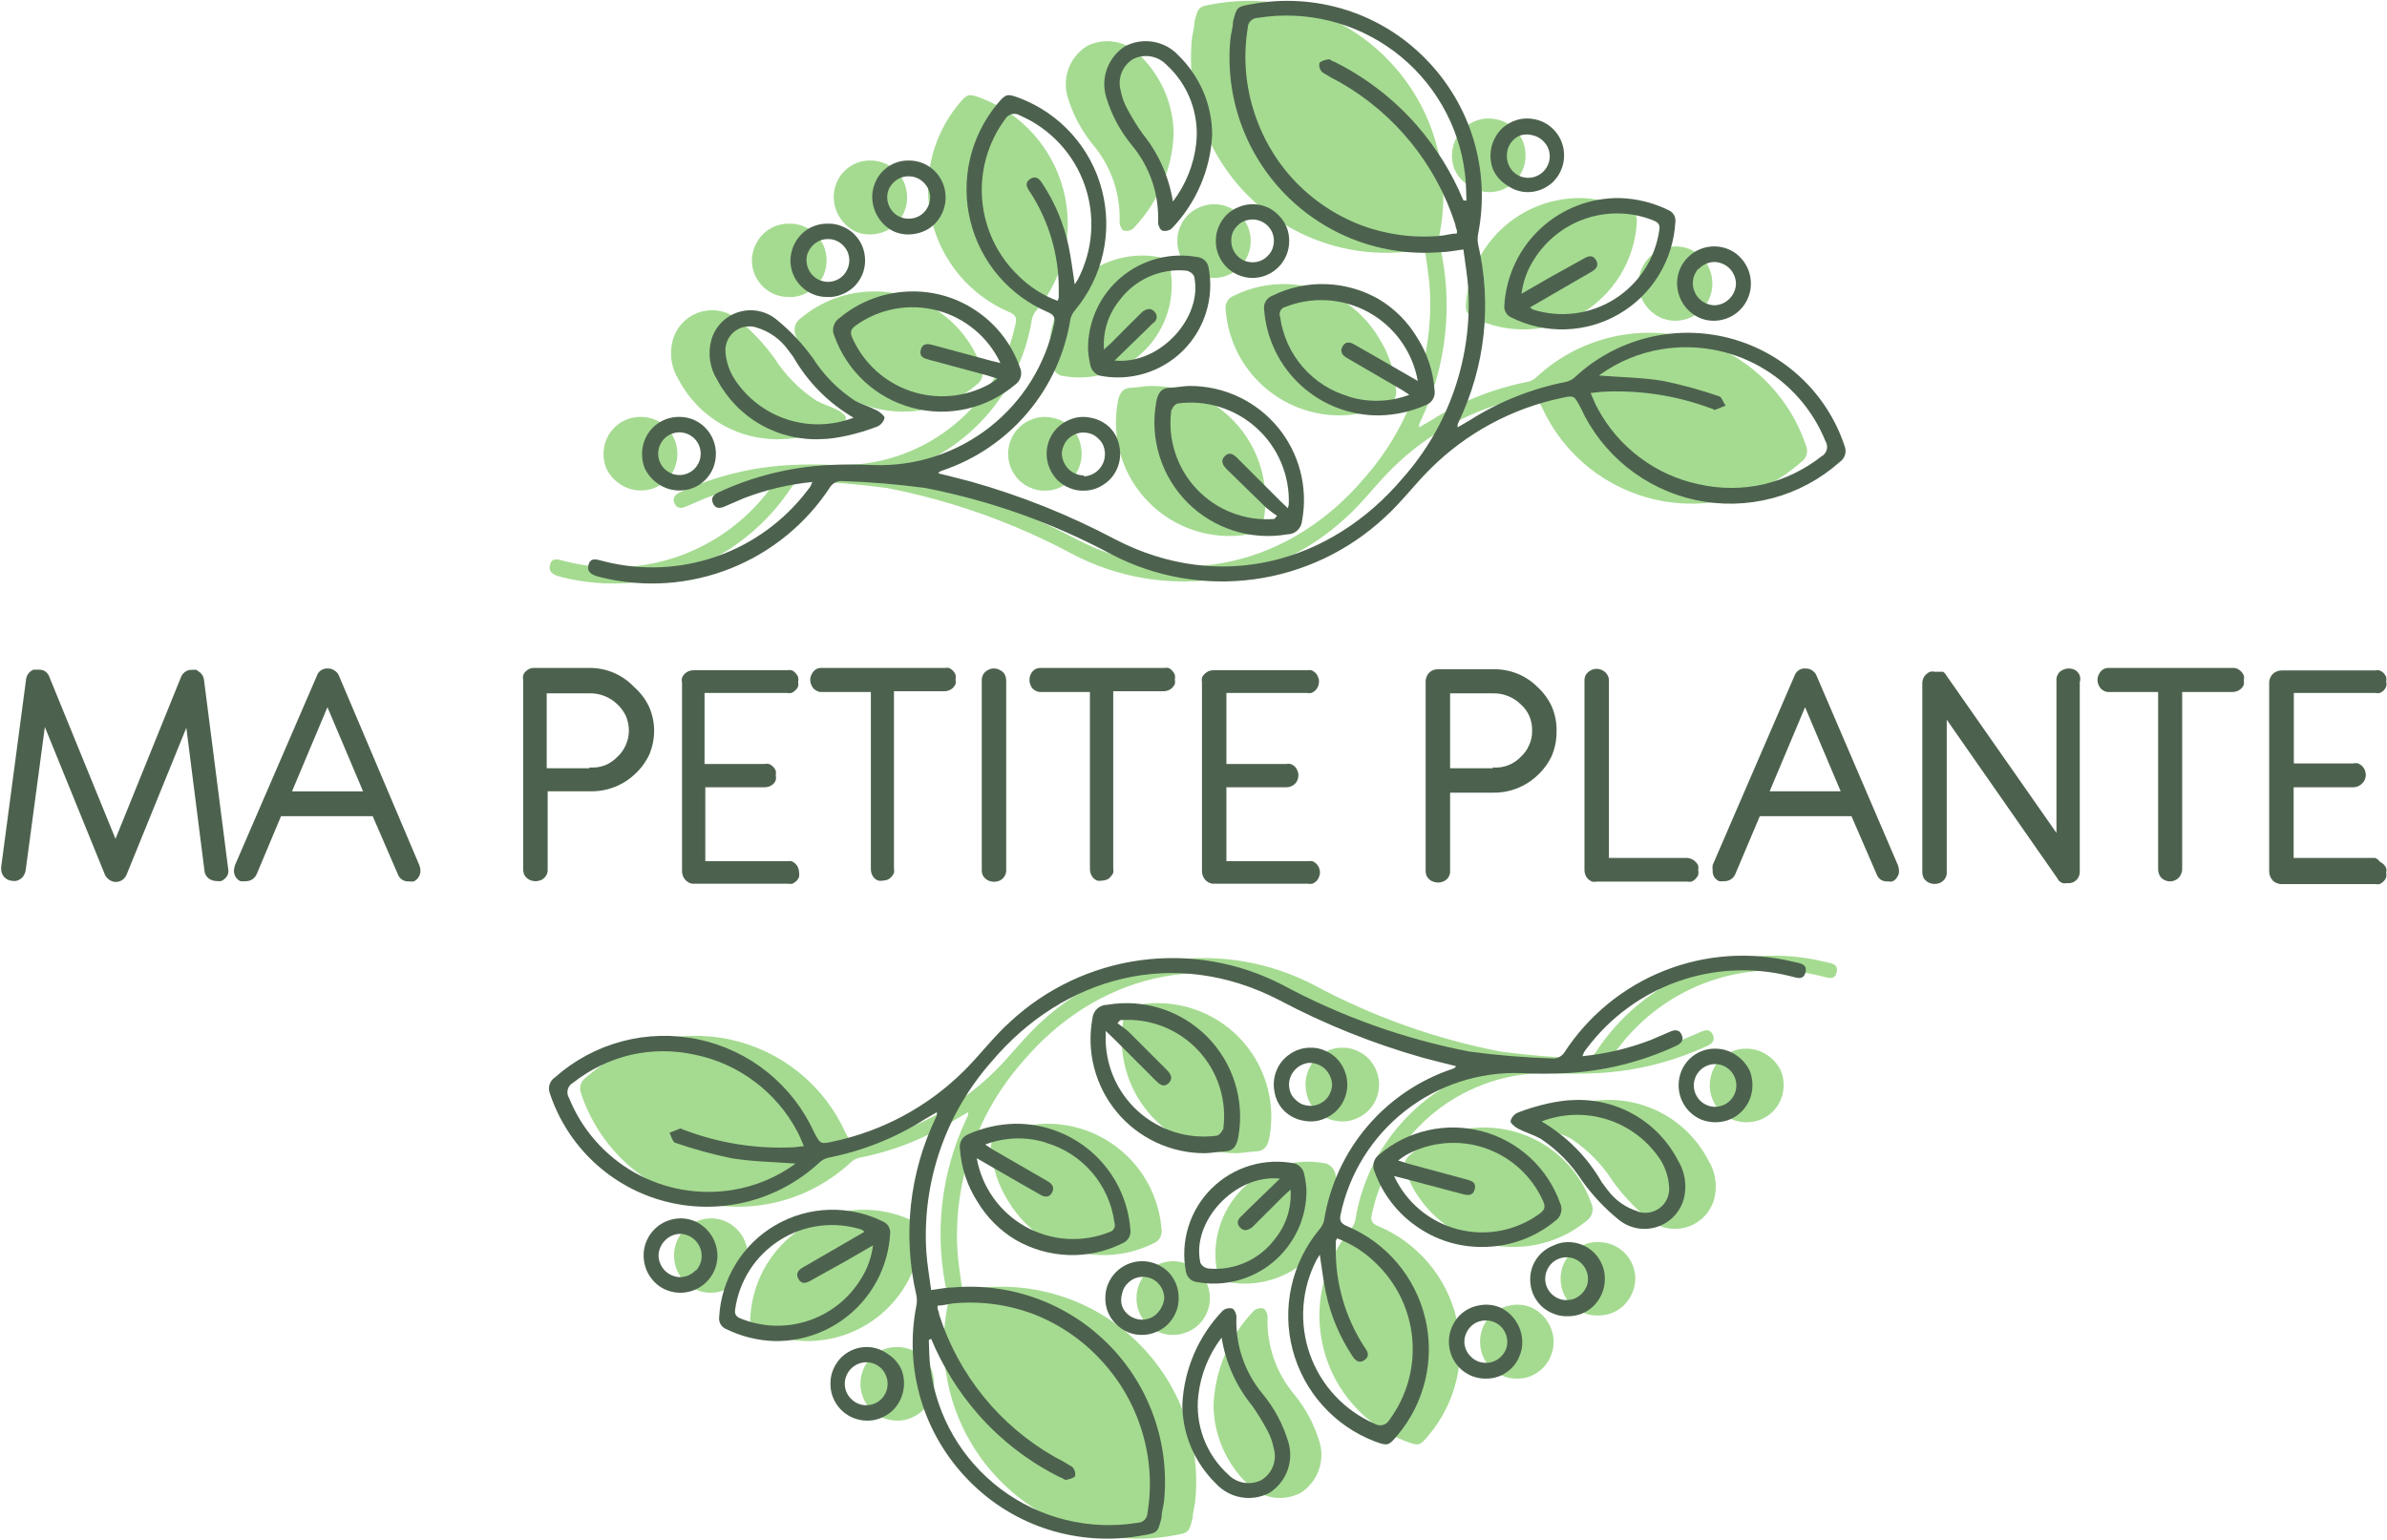 <svg xmlns="http://www.w3.org/2000/svg" width="172" height="111" viewBox="0 0 172 111" fill="none"><g clip-path="url(#clip0_66_290)"><path d="M14.703 49.02C14.689 48.887 14.647 48.76 14.579 48.645C14.507 48.537 14.412 48.447 14.301 48.382L14.162 48.271C14.052 48.257 13.94 48.257 13.829 48.271C13.656 48.258 13.484 48.307 13.344 48.409C13.205 48.505 13.099 48.641 13.039 48.798L8.323 60.449L3.565 48.798C3.509 48.631 3.402 48.485 3.26 48.382C3.107 48.285 2.927 48.242 2.747 48.257H2.414C2.262 48.317 2.13 48.42 2.034 48.553C1.938 48.685 1.882 48.843 1.873 49.006L0.083 62.489V62.599C0.075 62.817 0.152 63.029 0.296 63.192C0.441 63.355 0.643 63.456 0.86 63.473C0.97 63.494 1.083 63.494 1.193 63.473C1.297 63.444 1.396 63.397 1.484 63.335C1.584 63.268 1.665 63.177 1.72 63.071C1.782 62.974 1.824 62.865 1.845 62.752L3.232 52.39L7.56 63.029C7.626 63.175 7.732 63.3 7.865 63.39C7.994 63.487 8.148 63.545 8.309 63.556C8.485 63.56 8.659 63.512 8.808 63.418C8.951 63.317 9.061 63.177 9.127 63.016L13.427 52.446L14.731 62.724C14.733 62.831 14.761 62.936 14.814 63.029C14.858 63.127 14.925 63.212 15.008 63.279C15.173 63.414 15.379 63.487 15.591 63.487C15.71 63.508 15.832 63.508 15.952 63.487C16.067 63.434 16.171 63.359 16.257 63.265C16.341 63.174 16.402 63.065 16.437 62.946C16.465 62.823 16.465 62.695 16.437 62.572L14.703 49.02Z" fill="#4D624E"></path><path d="M24.427 48.701C24.364 48.537 24.246 48.4 24.094 48.313C23.954 48.211 23.782 48.161 23.608 48.174C23.442 48.16 23.275 48.204 23.137 48.299C22.991 48.393 22.883 48.535 22.832 48.701L16.936 62.336C16.896 62.463 16.868 62.593 16.853 62.725C16.852 62.89 16.895 63.053 16.978 63.196C17.064 63.333 17.19 63.44 17.339 63.502C17.459 63.515 17.58 63.515 17.699 63.502C17.872 63.505 18.041 63.457 18.185 63.363C18.328 63.268 18.439 63.133 18.504 62.974L20.252 58.813H26.854L28.657 62.974C28.713 63.145 28.826 63.292 28.977 63.391C29.124 63.487 29.3 63.531 29.476 63.515C29.591 63.535 29.708 63.535 29.823 63.515C29.966 63.444 30.086 63.333 30.169 63.196C30.253 63.063 30.296 62.909 30.294 62.752C30.294 62.61 30.265 62.468 30.211 62.336L24.427 48.701ZM26.161 57.024H21.042L23.595 50.962L26.161 57.024Z" fill="#4D624E"></path><path d="M45.705 49.519C45.292 49.077 44.791 48.725 44.235 48.486C43.678 48.247 43.078 48.127 42.473 48.132H38.52C38.405 48.124 38.29 48.142 38.182 48.182C38.074 48.223 37.977 48.286 37.896 48.368C37.806 48.446 37.739 48.547 37.701 48.659C37.674 48.769 37.674 48.883 37.701 48.992V62.655C37.697 62.81 37.735 62.964 37.812 63.099C37.9 63.228 38.02 63.333 38.159 63.404C38.295 63.464 38.441 63.497 38.589 63.501C38.737 63.497 38.883 63.464 39.019 63.404C39.154 63.333 39.269 63.228 39.352 63.099C39.435 62.967 39.474 62.811 39.463 62.655V57.023H42.556C43.753 57.042 44.909 56.589 45.774 55.761C46.197 55.367 46.541 54.897 46.787 54.374C47.019 53.826 47.137 53.236 47.134 52.64C47.131 52.042 47.004 51.452 46.759 50.906C46.504 50.378 46.146 49.906 45.705 49.519ZM42.473 55.359H39.394V49.963H42.459C42.833 49.952 43.204 50.016 43.552 50.152C43.9 50.288 44.217 50.492 44.484 50.754C44.746 50.998 44.958 51.289 45.108 51.614C45.246 51.948 45.316 52.306 45.316 52.668C45.313 53.017 45.237 53.362 45.095 53.681C44.959 54.002 44.756 54.291 44.498 54.527C44.242 54.799 43.93 55.012 43.583 55.151C43.229 55.283 42.85 55.335 42.473 55.303V55.359Z" fill="#4D624E"></path><path d="M56.704 49.935C56.815 49.955 56.927 49.955 57.037 49.935C57.143 49.892 57.238 49.826 57.315 49.741C57.402 49.667 57.469 49.572 57.509 49.464C57.535 49.354 57.535 49.24 57.509 49.131C57.537 49.017 57.537 48.898 57.509 48.784C57.466 48.674 57.399 48.575 57.315 48.493C57.241 48.405 57.145 48.338 57.037 48.299C56.928 48.272 56.814 48.272 56.704 48.299H49.991C49.871 48.295 49.752 48.315 49.64 48.358C49.528 48.401 49.426 48.465 49.339 48.548C49.254 48.631 49.188 48.73 49.145 48.84C49.117 48.954 49.117 49.072 49.145 49.186V62.766C49.142 62.994 49.221 63.215 49.367 63.39C49.442 63.474 49.531 63.545 49.63 63.598C49.733 63.654 49.847 63.682 49.963 63.682H56.774C56.884 63.702 56.997 63.702 57.107 63.682C57.208 63.63 57.301 63.564 57.384 63.487C57.469 63.405 57.535 63.306 57.578 63.196C57.598 63.081 57.598 62.964 57.578 62.849C57.577 62.739 57.553 62.631 57.509 62.53C57.471 62.425 57.409 62.33 57.329 62.253C57.245 62.176 57.152 62.111 57.051 62.059C56.941 62.039 56.828 62.039 56.718 62.059H50.823V56.732H55.081C55.317 56.739 55.545 56.654 55.72 56.496C55.8 56.419 55.862 56.324 55.9 56.219C55.926 56.109 55.926 55.995 55.9 55.886C55.92 55.771 55.92 55.654 55.9 55.539C55.857 55.429 55.79 55.33 55.706 55.248C55.623 55.163 55.524 55.097 55.414 55.054C55.3 55.027 55.182 55.027 55.068 55.054H50.768V49.935H56.704Z" fill="#4D624E"></path><path d="M68.106 48.132H59.243C59.089 48.12 58.934 48.154 58.799 48.23C58.666 48.313 58.56 48.434 58.494 48.576C58.423 48.704 58.385 48.847 58.383 48.992C58.385 49.142 58.423 49.29 58.494 49.422C58.556 49.564 58.664 49.681 58.799 49.755C58.93 49.841 59.087 49.88 59.243 49.866H62.752V62.627C62.746 62.863 62.83 63.091 62.988 63.266C63.07 63.35 63.169 63.416 63.279 63.46C63.389 63.48 63.502 63.48 63.612 63.46C63.731 63.458 63.849 63.435 63.959 63.39C64.066 63.343 64.161 63.272 64.236 63.182C64.314 63.102 64.375 63.008 64.417 62.905C64.438 62.79 64.438 62.673 64.417 62.558V49.811H68.051C68.276 49.81 68.494 49.726 68.661 49.575C68.743 49.495 68.808 49.401 68.855 49.297C68.875 49.188 68.875 49.075 68.855 48.965C68.876 48.85 68.876 48.733 68.855 48.618C68.812 48.508 68.746 48.409 68.661 48.327C68.582 48.245 68.487 48.179 68.384 48.132C68.292 48.114 68.198 48.114 68.106 48.132Z" fill="#4D624E"></path><path d="M72.046 48.285C71.917 48.206 71.767 48.168 71.616 48.174C71.465 48.168 71.315 48.206 71.186 48.285C71.047 48.352 70.931 48.458 70.853 48.59C70.776 48.725 70.738 48.879 70.742 49.034V62.697C70.738 62.852 70.776 63.006 70.853 63.141C70.941 63.27 71.06 63.375 71.2 63.446C71.335 63.506 71.481 63.539 71.63 63.543C71.778 63.539 71.924 63.506 72.06 63.446C72.199 63.374 72.315 63.263 72.393 63.127C72.472 62.998 72.51 62.848 72.504 62.697V49.034C72.501 48.88 72.463 48.727 72.393 48.59C72.313 48.454 72.191 48.347 72.046 48.285Z" fill="#4D624E"></path><path d="M83.906 48.132H75.028C74.874 48.123 74.72 48.157 74.584 48.23C74.451 48.313 74.345 48.434 74.279 48.576C74.213 48.705 74.18 48.848 74.182 48.992C74.179 49.141 74.213 49.289 74.279 49.422C74.342 49.564 74.449 49.681 74.584 49.755C74.717 49.839 74.872 49.877 75.028 49.866H78.537V62.627C78.538 62.861 78.621 63.088 78.773 63.266C78.856 63.35 78.955 63.416 79.065 63.46C79.179 63.481 79.297 63.481 79.411 63.46C79.526 63.457 79.638 63.433 79.744 63.39C79.855 63.35 79.952 63.278 80.022 63.182C80.103 63.103 80.169 63.009 80.216 62.905C80.237 62.79 80.237 62.673 80.216 62.558V49.811H83.85C84.076 49.81 84.293 49.726 84.46 49.575C84.542 49.495 84.608 49.401 84.655 49.297C84.681 49.188 84.681 49.074 84.655 48.965C84.682 48.851 84.682 48.732 84.655 48.618C84.611 48.508 84.545 48.409 84.46 48.327C84.386 48.239 84.291 48.172 84.183 48.132C84.091 48.114 83.997 48.114 83.906 48.132Z" fill="#4D624E"></path><path d="M94.17 49.935C94.28 49.958 94.393 49.958 94.503 49.935C94.613 49.892 94.712 49.826 94.794 49.741C94.873 49.662 94.934 49.568 94.975 49.464C95.017 49.358 95.041 49.245 95.044 49.131C95.049 49.011 95.025 48.892 94.975 48.784C94.936 48.675 94.875 48.576 94.794 48.493C94.712 48.408 94.613 48.342 94.503 48.299C94.393 48.277 94.28 48.277 94.17 48.299H87.457C87.339 48.294 87.221 48.313 87.111 48.356C87.001 48.399 86.901 48.465 86.818 48.548C86.725 48.626 86.654 48.726 86.61 48.84C86.59 48.954 86.59 49.072 86.61 49.187V62.766C86.608 62.994 86.686 63.215 86.832 63.39C86.907 63.474 86.996 63.545 87.096 63.598C87.199 63.652 87.313 63.681 87.429 63.682H94.239C94.349 63.704 94.462 63.704 94.572 63.682C94.679 63.633 94.778 63.568 94.864 63.487C94.944 63.405 95.006 63.305 95.044 63.196C95.093 63.087 95.117 62.969 95.113 62.849C95.112 62.739 95.088 62.631 95.044 62.53C95 62.428 94.939 62.334 94.864 62.253C94.778 62.173 94.679 62.107 94.572 62.059C94.462 62.037 94.349 62.037 94.239 62.059H88.372V56.732H92.672C92.903 56.739 93.127 56.655 93.296 56.496C93.38 56.419 93.447 56.325 93.49 56.219C93.533 56.113 93.557 56 93.56 55.886C93.564 55.767 93.54 55.648 93.49 55.539C93.452 55.43 93.391 55.331 93.31 55.248C93.223 55.163 93.119 55.097 93.005 55.054C92.895 55.027 92.781 55.027 92.672 55.054H88.372V49.935H94.17Z" fill="#4D624E"></path><path d="M110.801 49.519C110.382 49.096 109.88 48.762 109.326 48.54C108.773 48.319 108.179 48.213 107.583 48.229H103.63C103.513 48.222 103.396 48.239 103.286 48.279C103.176 48.32 103.076 48.383 102.992 48.465C102.907 48.547 102.841 48.647 102.798 48.757C102.753 48.862 102.73 48.975 102.728 49.089V62.752C102.724 62.908 102.762 63.061 102.839 63.196C102.927 63.325 103.047 63.43 103.186 63.501C103.322 63.56 103.468 63.593 103.616 63.598C103.765 63.596 103.911 63.563 104.046 63.501C104.184 63.434 104.3 63.328 104.379 63.196C104.462 63.064 104.501 62.908 104.49 62.752V57.121H107.583C108.78 57.14 109.936 56.686 110.801 55.858C111.224 55.465 111.568 54.994 111.814 54.471C112.046 53.923 112.164 53.333 112.161 52.737C112.181 52.109 112.062 51.484 111.814 50.907C111.571 50.382 111.227 49.91 110.801 49.519ZM107.569 55.359H104.49V49.963H107.555C107.929 49.952 108.301 50.016 108.649 50.152C108.997 50.288 109.314 50.493 109.581 50.754C109.85 50.991 110.063 51.284 110.205 51.614C110.345 51.947 110.411 52.307 110.399 52.668C110.406 53.017 110.335 53.363 110.191 53.681C110.056 54.003 109.852 54.291 109.595 54.527C109.336 54.803 109.018 55.016 108.665 55.151C108.316 55.284 107.941 55.336 107.569 55.304V55.359Z" fill="#4D624E"></path><path d="M121.565 61.823H115.933V49.089C115.947 48.929 115.908 48.768 115.822 48.631C115.743 48.492 115.622 48.38 115.476 48.312C115.347 48.233 115.197 48.195 115.046 48.201C114.895 48.195 114.745 48.233 114.616 48.312C114.472 48.384 114.352 48.494 114.269 48.631C114.195 48.772 114.161 48.931 114.172 49.089V62.724C114.175 62.839 114.198 62.951 114.241 63.057C114.283 63.16 114.344 63.255 114.421 63.335C114.506 63.416 114.605 63.482 114.713 63.529C114.827 63.555 114.946 63.555 115.06 63.529H121.565C121.675 63.549 121.788 63.549 121.898 63.529C122.004 63.485 122.098 63.419 122.175 63.335C122.26 63.252 122.326 63.153 122.37 63.043C122.396 62.929 122.396 62.811 122.37 62.697C122.39 62.591 122.39 62.483 122.37 62.377C122.326 62.272 122.26 62.177 122.175 62.1C122.097 62.017 122.003 61.951 121.898 61.906C121.793 61.858 121.68 61.83 121.565 61.823Z" fill="#4D624E"></path><path d="M130.9 48.701C130.838 48.541 130.726 48.405 130.581 48.312C130.439 48.215 130.268 48.166 130.096 48.174C129.924 48.157 129.752 48.202 129.61 48.299C129.468 48.397 129.361 48.538 129.305 48.701L123.41 62.336C123.39 62.465 123.39 62.596 123.41 62.724C123.397 62.889 123.435 63.054 123.521 63.196C123.606 63.333 123.733 63.439 123.882 63.501C124.001 63.515 124.122 63.515 124.242 63.501C124.414 63.506 124.584 63.458 124.728 63.362C124.873 63.271 124.985 63.135 125.047 62.974L126.808 58.813H133.411L135.214 62.974C135.27 63.141 135.377 63.287 135.519 63.39C135.672 63.486 135.852 63.53 136.032 63.515C136.143 63.535 136.255 63.535 136.365 63.515C136.511 63.447 136.632 63.336 136.712 63.196C136.801 63.066 136.845 62.91 136.837 62.752C136.836 62.609 136.808 62.468 136.754 62.336L130.9 48.701ZM132.634 57.023H127.516L130.068 50.962L132.634 57.023Z" fill="#4D624E"></path><path d="M149.529 48.285C149.39 48.206 149.231 48.168 149.071 48.174C148.916 48.169 148.762 48.208 148.627 48.285C148.476 48.344 148.352 48.458 148.281 48.604C148.2 48.742 148.166 48.903 148.183 49.062V60.02L140.249 48.673C140.194 48.567 140.113 48.477 140.013 48.41H139.902H139.694H139.5H139.417C139.303 48.382 139.184 48.382 139.07 48.41C138.96 48.453 138.861 48.519 138.779 48.604C138.698 48.684 138.632 48.778 138.585 48.881C138.542 48.987 138.518 49.1 138.515 49.214V62.849C138.518 63.004 138.556 63.156 138.626 63.293C138.714 63.423 138.834 63.528 138.973 63.599C139.107 63.665 139.254 63.698 139.403 63.696C139.552 63.7 139.7 63.666 139.833 63.599C139.971 63.531 140.087 63.425 140.166 63.293C140.249 63.161 140.288 63.005 140.277 62.849V51.864L148.267 63.321L148.336 63.446C148.418 63.531 148.518 63.597 148.627 63.64C148.742 63.661 148.859 63.661 148.974 63.64H149.168C149.37 63.609 149.554 63.504 149.682 63.345C149.81 63.186 149.875 62.984 149.862 62.78V49.159C149.911 49.005 149.911 48.841 149.862 48.687C149.802 48.518 149.684 48.376 149.529 48.285Z" fill="#4D624E"></path><path d="M160.876 48.133H151.998C151.844 48.12 151.689 48.154 151.554 48.23C151.421 48.313 151.315 48.434 151.249 48.576C151.179 48.704 151.14 48.847 151.138 48.992C151.14 49.143 151.178 49.29 151.249 49.422C151.312 49.564 151.419 49.681 151.554 49.755C151.685 49.842 151.842 49.881 151.998 49.866H155.508V62.628C155.501 62.863 155.586 63.091 155.743 63.266C155.826 63.346 155.926 63.408 156.035 63.446C156.138 63.495 156.253 63.519 156.368 63.515C156.482 63.515 156.595 63.492 156.7 63.446C156.81 63.403 156.91 63.337 156.992 63.252C157.072 63.169 157.134 63.07 157.172 62.961C157.221 62.857 157.245 62.742 157.241 62.628V49.866H160.876C161.101 49.866 161.318 49.782 161.486 49.63C161.567 49.551 161.633 49.457 161.68 49.353C161.7 49.243 161.7 49.13 161.68 49.02C161.708 48.906 161.708 48.787 161.68 48.673C161.637 48.564 161.571 48.464 161.486 48.382C161.406 48.301 161.312 48.235 161.208 48.188C161.104 48.143 160.989 48.124 160.876 48.133Z" fill="#4D624E"></path><path d="M171.14 61.823H165.273V56.732H169.559C169.681 56.733 169.801 56.709 169.913 56.661C170.026 56.614 170.127 56.543 170.211 56.455C170.295 56.378 170.361 56.283 170.405 56.177C170.448 56.071 170.471 55.959 170.474 55.844C170.471 55.726 170.448 55.608 170.405 55.498C170.361 55.388 170.295 55.288 170.211 55.206C170.128 55.122 170.029 55.056 169.919 55.012C169.805 54.984 169.686 54.984 169.573 55.012H165.286V49.935H171.154C171.263 49.961 171.377 49.961 171.487 49.935C171.59 49.894 171.684 49.832 171.764 49.755C171.845 49.672 171.906 49.573 171.944 49.464C171.973 49.355 171.973 49.24 171.944 49.131C171.964 49.016 171.964 48.899 171.944 48.784C171.898 48.676 171.832 48.577 171.75 48.493C171.67 48.416 171.576 48.354 171.473 48.312C171.363 48.286 171.249 48.286 171.14 48.312H164.426C164.185 48.308 163.951 48.397 163.774 48.562C163.69 48.644 163.624 48.744 163.58 48.853C163.531 48.962 163.507 49.081 163.511 49.2V62.794C163.507 63.018 163.586 63.235 163.733 63.404C163.8 63.496 163.891 63.568 163.996 63.612C164.101 63.663 164.214 63.696 164.329 63.709H171.14C171.25 63.729 171.363 63.729 171.473 63.709C171.577 63.662 171.671 63.596 171.75 63.515C171.835 63.433 171.901 63.334 171.944 63.224C171.966 63.109 171.966 62.992 171.944 62.877C171.971 62.772 171.971 62.663 171.944 62.558C171.906 62.457 171.844 62.367 171.764 62.294C171.685 62.213 171.59 62.147 171.487 62.1C171.403 61.974 171.282 61.877 171.14 61.823Z" fill="#4D624E"></path><path d="M131.441 69.299C128.35 68.55 125.102 68.78 122.147 69.958C119.192 71.136 116.677 73.204 114.949 75.874C114.863 75.991 114.753 76.088 114.626 76.157C114.499 76.227 114.358 76.267 114.214 76.276C112.177 76.214 110.144 76.048 108.124 75.777C103.423 74.864 98.887 73.246 94.669 70.978C91.524 69.343 87.95 68.719 84.436 69.194C80.923 69.668 77.642 71.216 75.042 73.627C73.835 74.709 72.864 76.027 71.699 77.178C69.117 79.739 65.852 81.501 62.294 82.255C61.365 82.463 61.365 82.449 60.907 81.589C60.138 79.899 58.983 78.414 57.535 77.252C56.087 76.09 54.386 75.284 52.57 74.9C50.754 74.515 48.873 74.562 47.078 75.038C45.283 75.513 43.625 76.403 42.237 77.636C42.055 77.754 41.918 77.932 41.85 78.138C41.782 78.345 41.786 78.569 41.863 78.773C42.487 80.669 43.579 82.378 45.036 83.743C46.494 85.107 48.271 86.084 50.204 86.582C52.138 87.081 54.165 87.085 56.101 86.596C58.036 86.106 59.818 85.138 61.282 83.781C61.47 83.599 61.706 83.474 61.962 83.42C64.426 82.935 66.778 81.994 68.897 80.646L69.757 80.146V80.341C69.733 80.422 69.701 80.501 69.66 80.576C67.771 84.542 67.282 89.031 68.273 93.31C68.328 93.575 68.328 93.849 68.273 94.114C67.835 96.36 67.949 98.678 68.606 100.87C69.266 103.063 70.452 105.063 72.06 106.695C73.658 108.331 75.635 109.546 77.816 110.232C79.996 110.917 82.31 111.06 84.558 110.649C85.667 110.454 85.667 110.454 85.945 109.359C85.945 108.956 86.083 108.568 86.125 108.18C86.331 106.129 86.084 104.058 85.4 102.113C84.717 100.169 83.614 98.398 82.17 96.928C80.726 95.457 78.976 94.322 77.044 93.603C75.112 92.885 73.046 92.6 70.992 92.769C70.478 92.769 69.965 92.88 69.341 92.963C69.216 91.992 69.05 91.063 68.994 90.189C68.84 87.707 69.178 85.218 69.987 82.867C70.796 80.515 72.061 78.346 73.71 76.484C78.884 70.367 86.874 68.162 94.434 72.073C97.739 73.825 101.222 75.22 104.823 76.235C105.586 76.443 106.363 76.623 107.167 76.831C107.098 76.914 107.084 76.942 107.07 76.942C107.021 76.981 106.964 77.009 106.904 77.025C104.506 77.826 102.376 79.271 100.744 81.201C99.112 83.131 98.043 85.472 97.652 87.969C97.587 88.206 97.468 88.424 97.305 88.608C96.322 89.794 95.635 91.198 95.302 92.703C94.969 94.208 94.999 95.77 95.389 97.261C95.779 98.752 96.519 100.129 97.547 101.277C98.575 102.426 99.861 103.313 101.3 103.866C102.243 104.212 102.298 104.199 102.95 103.422C103.92 102.267 104.605 100.901 104.951 99.434C105.296 97.966 105.291 96.438 104.938 94.972C104.584 93.506 103.891 92.144 102.915 90.995C101.938 89.847 100.706 88.943 99.316 88.358C98.886 88.178 98.748 87.983 98.845 87.526C99.467 84.564 101.115 81.918 103.497 80.052C105.88 78.187 108.845 77.223 111.869 77.331C112.955 77.386 114.043 77.386 115.129 77.331C117.866 77.186 120.55 76.517 123.036 75.361C123.382 75.194 123.604 74.972 123.424 74.57C123.244 74.168 122.925 74.196 122.578 74.348C122.231 74.501 121.621 74.764 121.191 74.945C119.609 75.552 117.953 75.944 116.266 76.11C116.35 75.93 116.364 75.874 116.391 75.819C116.457 75.711 116.532 75.609 116.613 75.513C118.268 73.319 120.529 71.658 123.118 70.736C125.707 69.814 128.509 69.671 131.178 70.326C131.608 70.409 132.176 70.728 132.343 70.076C132.509 69.424 131.885 69.41 131.441 69.299Z" fill="#A5DB91"></path><path d="M114.311 87.983C114.516 87.845 114.665 87.636 114.728 87.396C114.792 87.157 114.767 86.902 114.657 86.68C114.21 85.432 113.467 84.311 112.492 83.413C111.516 82.516 110.338 81.868 109.057 81.526C107.777 81.183 106.432 81.157 105.139 81.448C103.846 81.739 102.643 82.34 101.633 83.198C101.438 83.333 101.298 83.532 101.237 83.761C101.176 83.99 101.198 84.232 101.3 84.446C101.87 86.029 102.916 87.395 104.296 88.358C105.672 89.339 107.322 89.863 109.012 89.856C110.943 89.873 112.819 89.21 114.311 87.983Z" fill="#A5DB91"></path><path d="M72.032 81.728C71.817 81.809 71.638 81.963 71.526 82.164C71.414 82.365 71.377 82.598 71.421 82.824C71.517 84.161 71.946 85.454 72.67 86.583C73.35 87.723 74.304 88.677 75.444 89.357C76.604 90.022 77.909 90.394 79.245 90.439C80.579 90.484 81.904 90.198 83.101 89.606C83.304 89.532 83.475 89.388 83.584 89.201C83.693 89.013 83.733 88.794 83.697 88.58C83.535 86.493 82.585 84.546 81.039 83.134C79.493 81.722 77.468 80.951 75.375 80.979C74.222 81.005 73.086 81.26 72.032 81.728Z" fill="#A5DB91"></path><path d="M66.386 88.941C66.413 88.758 66.38 88.572 66.293 88.41C66.205 88.247 66.068 88.117 65.901 88.039C64.689 87.433 63.345 87.137 61.99 87.178C60.635 87.219 59.311 87.597 58.138 88.276C56.965 88.956 55.979 89.916 55.269 91.07C54.559 92.225 54.146 93.538 54.069 94.891C54.041 95.076 54.076 95.264 54.169 95.425C54.263 95.587 54.408 95.712 54.582 95.779C55.66 96.306 56.837 96.599 58.036 96.639C60.152 96.679 62.201 95.9 63.757 94.466C65.313 93.032 66.255 91.052 66.386 88.941Z" fill="#A5DB91"></path><path d="M82.033 72.406C81.764 72.406 81.504 72.507 81.306 72.689C81.108 72.872 80.986 73.123 80.965 73.391C80.745 74.576 80.789 75.795 81.093 76.961C81.397 78.127 81.954 79.212 82.725 80.139C83.495 81.066 84.46 81.812 85.551 82.323C86.642 82.835 87.833 83.101 89.038 83.101C89.482 83.101 89.939 83.004 90.425 82.976C91.118 82.976 91.368 82.574 91.479 81.908C91.71 80.614 91.626 79.284 91.233 78.029C90.841 76.775 90.153 75.634 89.226 74.702C88.299 73.769 87.162 73.074 85.91 72.675C84.658 72.275 83.328 72.183 82.033 72.406Z" fill="#A5DB91"></path><path d="M115.531 79.273C115.115 79.273 114.394 79.37 113.714 79.522C112.982 79.685 112.263 79.903 111.564 80.174C111.434 80.228 111.32 80.314 111.231 80.424C111.135 80.53 111.068 80.659 111.037 80.798C111.037 80.951 111.356 81.215 111.592 81.339C112.105 81.603 112.674 81.769 113.187 82.047C114.392 82.843 115.418 83.882 116.197 85.098C116.94 86.134 117.817 87.067 118.805 87.873C119.182 88.187 119.632 88.402 120.114 88.498C120.596 88.594 121.094 88.568 121.563 88.421C122.032 88.275 122.457 88.014 122.799 87.661C123.141 87.308 123.389 86.876 123.521 86.402C123.641 85.936 123.666 85.45 123.595 84.973C123.523 84.496 123.357 84.039 123.105 83.628C122.396 82.25 121.304 81.105 119.961 80.333C118.617 79.56 117.079 79.192 115.531 79.273Z" fill="#A5DB91"></path><path d="M93.213 100.426C91.925 98.871 91.257 96.895 91.34 94.877C91.34 94.683 91.188 94.336 91.035 94.295C90.913 94.26 90.783 94.26 90.661 94.295C90.534 94.321 90.418 94.383 90.328 94.475C88.589 96.298 87.565 98.686 87.443 101.203C87.445 102.271 87.662 103.327 88.081 104.31C88.502 105.287 89.11 106.173 89.87 106.917C90.349 107.434 90.985 107.778 91.679 107.899C92.373 108.019 93.087 107.908 93.712 107.583C94.299 107.21 94.751 106.658 95.001 106.009C95.251 105.36 95.285 104.647 95.099 103.977C94.72 102.676 94.078 101.468 93.213 100.426Z" fill="#A5DB91"></path><path d="M87.706 91.659C87.743 91.844 87.835 92.013 87.97 92.145C88.103 92.272 88.273 92.354 88.455 92.381C89.424 92.565 90.422 92.532 91.378 92.285C92.333 92.038 93.222 91.583 93.98 90.952C94.739 90.32 95.348 89.529 95.764 88.635C96.181 87.74 96.394 86.765 96.389 85.778C96.367 85.343 96.302 84.911 96.195 84.488C96.145 84.344 96.064 84.213 95.959 84.103C95.854 83.993 95.726 83.907 95.585 83.85C94.509 83.628 93.395 83.675 92.343 83.988C91.29 84.3 90.331 84.869 89.551 85.642C88.771 86.415 88.195 87.369 87.873 88.419C87.551 89.469 87.493 90.582 87.706 91.659Z" fill="#A5DB91"></path><path d="M115.171 89.51C114.819 89.491 114.468 89.553 114.144 89.69C113.814 89.814 113.513 90.003 113.256 90.245C113.005 90.491 112.802 90.783 112.66 91.105C112.523 91.43 112.453 91.778 112.452 92.131C112.451 92.482 112.517 92.831 112.646 93.157C112.781 93.484 112.979 93.781 113.229 94.031C113.478 94.279 113.775 94.472 114.103 94.6C114.426 94.739 114.777 94.805 115.129 94.794C115.48 94.803 115.829 94.742 116.155 94.614C116.483 94.486 116.78 94.293 117.029 94.045C117.276 93.798 117.474 93.506 117.612 93.185C117.749 92.865 117.824 92.521 117.834 92.173C117.838 91.822 117.771 91.474 117.639 91.149C117.506 90.824 117.31 90.529 117.062 90.281C116.814 90.033 116.519 89.837 116.194 89.705C115.869 89.572 115.521 89.506 115.171 89.51Z" fill="#A5DB91"></path><path d="M127.335 76.027C126.902 75.731 126.39 75.572 125.865 75.569C125.519 75.559 125.174 75.62 124.853 75.749C124.526 75.879 124.229 76.072 123.979 76.318C123.729 76.568 123.531 76.865 123.396 77.192C123.269 77.514 123.203 77.858 123.202 78.204C123.201 78.732 123.356 79.248 123.646 79.689C123.933 80.126 124.343 80.469 124.825 80.673C125.309 80.867 125.838 80.919 126.351 80.826C126.876 80.733 127.36 80.481 127.738 80.105C128.118 79.728 128.374 79.244 128.473 78.718C128.573 78.202 128.525 77.668 128.334 77.178C128.115 76.709 127.769 76.31 127.335 76.027Z" fill="#A5DB91"></path><path d="M110.33 94.212C109.846 94.014 109.315 93.965 108.804 94.073C108.279 94.166 107.794 94.418 107.417 94.794C107.048 95.178 106.798 95.659 106.695 96.181C106.602 96.694 106.655 97.223 106.848 97.707C107.046 98.193 107.384 98.608 107.819 98.9C108.254 99.192 108.766 99.346 109.289 99.344C109.636 99.354 109.98 99.293 110.302 99.164C110.629 99.029 110.926 98.831 111.176 98.581C111.426 98.334 111.62 98.036 111.744 97.707C111.884 97.383 111.955 97.034 111.952 96.681C111.942 96.157 111.783 95.647 111.495 95.21C111.212 94.772 110.807 94.424 110.33 94.212Z" fill="#A5DB91"></path><path d="M84.571 90.882C84.222 90.879 83.876 90.945 83.552 91.076C83.228 91.207 82.933 91.4 82.685 91.645C82.437 91.888 82.239 92.177 82.103 92.496C81.968 92.815 81.897 93.157 81.894 93.504C81.884 93.855 81.945 94.204 82.075 94.531C82.203 94.853 82.396 95.146 82.643 95.391C82.883 95.644 83.17 95.847 83.489 95.987C83.809 96.125 84.154 96.196 84.502 96.195C84.849 96.2 85.194 96.134 85.514 96.001C85.84 95.876 86.137 95.688 86.388 95.446C86.635 95.199 86.833 94.907 86.971 94.586C87.109 94.266 87.18 93.922 87.179 93.573C87.185 93.225 87.122 92.879 86.993 92.555C86.865 92.231 86.673 91.936 86.43 91.687C85.939 91.187 85.272 90.898 84.571 90.882Z" fill="#A5DB91"></path><path d="M52.307 88.025C51.821 87.807 51.278 87.744 50.754 87.845C50.23 87.94 49.746 88.192 49.367 88.566C48.984 88.943 48.724 89.427 48.618 89.953C48.519 90.475 48.572 91.014 48.77 91.507C48.973 91.993 49.31 92.412 49.741 92.714C50.182 93.004 50.698 93.158 51.226 93.157C51.921 93.154 52.587 92.88 53.084 92.395C53.585 91.909 53.874 91.246 53.889 90.55C53.896 90.021 53.751 89.501 53.473 89.052C53.19 88.606 52.786 88.249 52.307 88.025Z" fill="#A5DB91"></path><path d="M66.178 97.554C65.753 97.249 65.246 97.079 64.722 97.069C64.372 97.055 64.023 97.112 63.696 97.235C63.373 97.36 63.077 97.543 62.822 97.776C62.57 98.022 62.368 98.314 62.225 98.636C62.083 98.955 62.007 99.3 62.003 99.649C61.989 100.172 62.128 100.689 62.406 101.133C62.685 101.578 63.091 101.931 63.571 102.146C64.051 102.353 64.58 102.42 65.097 102.34C65.615 102.245 66.097 102.005 66.484 101.646C66.867 101.268 67.132 100.786 67.246 100.259C67.353 99.75 67.315 99.222 67.135 98.733C66.943 98.253 66.609 97.842 66.178 97.554Z" fill="#A5DB91"></path><path d="M96.209 80.757C96.721 80.867 97.255 80.814 97.735 80.604C98.22 80.406 98.635 80.068 98.928 79.633C99.218 79.192 99.372 78.676 99.372 78.149C99.371 77.796 99.3 77.447 99.164 77.122C99.029 76.803 98.837 76.511 98.595 76.262C98.346 76.015 98.048 75.821 97.721 75.694C97.402 75.554 97.056 75.487 96.708 75.499C96.183 75.495 95.669 75.655 95.238 75.957C94.799 76.246 94.46 76.662 94.267 77.15C94.069 77.638 94.02 78.174 94.128 78.69C94.215 79.217 94.468 79.703 94.85 80.077C95.225 80.433 95.698 80.67 96.209 80.757Z" fill="#A5DB91"></path><path d="M129.194 69.299C126.103 68.55 122.855 68.78 119.9 69.958C116.945 71.136 114.43 73.204 112.702 75.874C112.616 75.991 112.506 76.088 112.379 76.157C112.252 76.227 112.111 76.267 111.966 76.276C109.929 76.214 107.897 76.048 105.877 75.777C101.176 74.864 96.64 73.246 92.422 70.978C89.277 69.343 85.702 68.719 82.189 69.194C78.676 69.668 75.394 71.216 72.795 73.627C71.588 74.709 70.617 76.027 69.452 77.178C66.87 79.739 63.605 81.501 60.047 82.255C59.118 82.463 59.118 82.449 58.66 81.589C57.891 79.899 56.736 78.414 55.288 77.252C53.84 76.09 52.139 75.284 50.323 74.9C48.507 74.515 46.626 74.562 44.831 75.038C43.036 75.513 41.378 76.403 39.99 77.636C39.808 77.754 39.671 77.932 39.603 78.138C39.535 78.345 39.539 78.569 39.615 78.773C40.24 80.669 41.332 82.378 42.789 83.743C44.247 85.107 46.024 86.084 47.957 86.582C49.891 87.081 51.918 87.085 53.854 86.596C55.789 86.106 57.571 85.138 59.035 83.781C59.223 83.599 59.459 83.474 59.715 83.42C62.179 82.935 64.531 81.994 66.65 80.646L67.51 80.146V80.341C67.486 80.422 67.454 80.501 67.413 80.576C65.524 84.542 65.035 89.031 66.026 93.31C66.081 93.575 66.081 93.849 66.026 94.114C65.587 96.36 65.702 98.678 66.359 100.87C67.019 103.063 68.205 105.063 69.813 106.695C71.411 108.331 73.388 109.546 75.569 110.232C77.749 110.917 80.063 111.06 82.31 110.649C83.42 110.454 83.42 110.454 83.698 109.359C83.698 108.956 83.836 108.568 83.878 108.18C84.084 106.129 83.837 104.058 83.153 102.113C82.47 100.169 81.367 98.398 79.923 96.928C78.478 95.457 76.728 94.322 74.797 93.603C72.865 92.885 70.799 92.6 68.745 92.769C68.231 92.769 67.718 92.88 67.094 92.963C66.969 91.992 66.803 91.063 66.747 90.189C66.593 87.707 66.931 85.218 67.74 82.867C68.549 80.515 69.814 78.346 71.463 76.484C76.637 70.367 84.627 68.162 92.186 72.073C95.492 73.825 98.975 75.22 102.576 76.235C103.339 76.443 104.116 76.623 104.92 76.831C104.851 76.914 104.837 76.942 104.823 76.942C104.774 76.981 104.717 77.009 104.657 77.025C102.259 77.826 100.129 79.271 98.497 81.201C96.865 83.131 95.796 85.472 95.405 87.969C95.34 88.206 95.221 88.424 95.058 88.608C94.075 89.794 93.388 91.198 93.055 92.703C92.722 94.208 92.751 95.77 93.142 97.261C93.532 98.752 94.272 100.129 95.3 101.277C96.328 102.426 97.614 103.313 99.053 103.866C99.996 104.212 100.051 104.199 100.703 103.422C101.673 102.267 102.358 100.901 102.703 99.434C103.049 97.966 103.044 96.438 102.691 94.972C102.337 93.506 101.644 92.144 100.668 90.995C99.691 89.847 98.459 88.943 97.069 88.358C96.639 88.178 96.5 87.983 96.597 87.526C97.22 84.564 98.868 81.918 101.25 80.052C103.633 78.187 106.598 77.223 109.622 77.331C110.708 77.386 111.796 77.386 112.882 77.331C115.619 77.186 118.303 76.517 120.788 75.361C121.135 75.194 121.357 74.972 121.177 74.57C120.996 74.168 120.677 74.196 120.331 74.348C119.984 74.501 119.374 74.764 118.944 74.945C117.362 75.552 115.706 75.944 114.019 76.11C114.103 75.93 114.117 75.874 114.144 75.819C114.21 75.711 114.284 75.609 114.366 75.513C116.021 73.319 118.282 71.658 120.871 70.736C123.459 69.814 126.262 69.671 128.931 70.326C129.361 70.409 129.929 70.728 130.096 70.076C130.262 69.424 129.638 69.41 129.194 69.299ZM48.659 82.352C49.98 82.809 51.328 83.179 52.696 83.461C54.18 83.711 55.72 83.725 57.329 83.85C55.984 84.835 54.425 85.487 52.779 85.75C50.357 86.143 47.873 85.703 45.733 84.502C43.593 83.294 41.925 81.397 41.003 79.12C40.946 79.03 40.909 78.929 40.893 78.824C40.877 78.719 40.883 78.612 40.911 78.509C40.938 78.406 40.986 78.31 41.052 78.227C41.118 78.143 41.2 78.074 41.294 78.024C42.52 77.061 43.939 76.375 45.455 76.013C46.989 75.666 48.582 75.666 50.116 76.013C51.66 76.334 53.114 76.992 54.374 77.941C55.64 78.886 56.682 80.098 57.426 81.492C57.606 81.811 57.731 82.158 57.925 82.588L57.232 82.671C54.529 82.812 51.826 82.387 49.297 81.422C49.2 81.422 49.089 81.298 49.006 81.325C48.923 81.353 48.493 81.533 48.243 81.63C48.382 81.894 48.465 82.296 48.659 82.352ZM67.094 96.472C67.915 98.445 69.048 100.271 70.451 101.882C72.118 103.789 74.145 105.349 76.415 106.473C76.54 106.473 76.693 106.654 76.804 106.64C76.915 106.626 77.386 106.529 77.469 106.362C77.491 106.242 77.482 106.118 77.443 106.001C77.404 105.885 77.337 105.78 77.248 105.697C76.844 105.439 76.427 105.203 75.999 104.989C72.039 102.736 69.068 99.078 67.677 94.739C67.677 94.6 67.593 94.447 67.566 94.322C67.551 94.245 67.551 94.165 67.566 94.087C67.94 94.087 68.328 93.962 68.731 93.92C70.704 93.74 72.692 94.015 74.543 94.725C76.39 95.455 78.046 96.599 79.384 98.068C80.73 99.525 81.727 101.271 82.296 103.172C82.875 105.067 83.008 107.071 82.685 109.026C82.681 109.212 82.606 109.39 82.474 109.522C82.342 109.654 82.164 109.73 81.978 109.733C80.257 110.013 78.498 109.943 76.806 109.528C75.113 109.112 73.522 108.359 72.127 107.314C70.732 106.269 69.563 104.953 68.688 103.445C67.814 101.937 67.253 100.269 67.038 98.539C66.955 97.887 66.955 97.235 66.927 96.57L67.094 96.472ZM99.164 91.049C100.665 92.489 101.59 94.427 101.766 96.5C101.942 98.573 101.357 100.639 100.121 102.312C100.071 102.404 100.002 102.485 99.919 102.549C99.837 102.614 99.742 102.66 99.64 102.686C99.539 102.712 99.433 102.717 99.329 102.701C99.226 102.684 99.127 102.646 99.039 102.59C97.961 102.12 96.992 101.433 96.191 100.572C95.391 99.712 94.776 98.695 94.385 97.586C93.995 96.478 93.837 95.3 93.922 94.128C94.007 92.955 94.332 91.813 94.877 90.771L95.099 90.411C95.252 91.409 95.363 92.339 95.543 93.185C95.884 94.782 96.519 96.301 97.416 97.665C97.638 98.026 97.915 98.29 98.317 98.012C98.72 97.735 98.567 97.402 98.317 97.069C96.942 94.953 96.223 92.477 96.251 89.953C96.251 89.787 96.251 89.62 96.251 89.454L96.334 89.232C97.397 89.627 98.362 90.247 99.164 91.049Z" fill="#4D624E"></path><path d="M112.064 87.983C112.269 87.845 112.418 87.636 112.481 87.396C112.545 87.157 112.52 86.902 112.41 86.68C111.963 85.432 111.22 84.311 110.245 83.413C109.269 82.516 108.091 81.868 106.81 81.526C105.53 81.183 104.185 81.157 102.892 81.448C101.599 81.739 100.396 82.34 99.385 83.198C99.191 83.333 99.051 83.532 98.99 83.761C98.929 83.99 98.951 84.232 99.053 84.446C99.623 86.029 100.669 87.395 102.049 88.358C103.425 89.339 105.075 89.863 106.765 89.856C108.696 89.873 110.572 89.21 112.064 87.983ZM100.454 84.751L101.133 84.918L105.364 86.041C105.766 86.152 106.141 86.194 106.266 85.695C106.39 85.195 106.03 85.084 105.655 84.987L101.494 83.864L100.745 83.628C100.931 83.482 101.125 83.347 101.327 83.226C102.185 82.756 103.131 82.469 104.106 82.383C105.08 82.297 106.062 82.414 106.989 82.727C107.915 83.04 108.767 83.542 109.49 84.201C110.214 84.859 110.792 85.661 111.19 86.555C111.384 86.999 111.301 87.193 110.926 87.47C110.089 88.078 109.128 88.493 108.112 88.686C107.096 88.879 106.049 88.844 105.048 88.584C104.047 88.324 103.115 87.845 102.321 87.183C101.527 86.52 100.889 85.69 100.454 84.751Z" fill="#4D624E"></path><path d="M69.785 81.728C69.57 81.809 69.391 81.963 69.279 82.164C69.167 82.365 69.13 82.598 69.174 82.824C69.27 84.161 69.699 85.454 70.423 86.583C71.103 87.723 72.056 88.677 73.197 89.357C74.356 90.022 75.662 90.394 76.998 90.439C78.332 90.484 79.657 90.198 80.854 89.606C81.057 89.532 81.228 89.388 81.337 89.201C81.446 89.013 81.486 88.794 81.45 88.58C81.288 86.493 80.338 84.546 78.792 83.134C77.246 81.722 75.221 80.951 73.128 80.979C71.975 81.005 70.839 81.26 69.785 81.728ZM75.333 82.338C76.629 82.709 77.79 83.45 78.672 84.47C79.553 85.49 80.119 86.744 80.299 88.081C80.327 88.15 80.34 88.225 80.336 88.301C80.333 88.376 80.314 88.449 80.279 88.516C80.245 88.583 80.197 88.642 80.138 88.689C80.079 88.736 80.011 88.77 79.938 88.788C78.965 89.175 77.918 89.34 76.872 89.272C75.827 89.203 74.81 88.903 73.895 88.393C72.981 87.883 72.191 87.176 71.583 86.323C70.975 85.47 70.564 84.493 70.381 83.462L73.558 85.293L74.945 86.083C75.264 86.277 75.597 86.319 75.805 85.945C76.013 85.57 75.805 85.306 75.5 85.126L71.491 82.81L70.992 82.477C72.396 81.941 73.939 81.892 75.375 82.338H75.333Z" fill="#4D624E"></path><path d="M64.139 88.941C64.166 88.758 64.133 88.572 64.046 88.41C63.958 88.247 63.821 88.117 63.654 88.039C62.442 87.433 61.098 87.137 59.743 87.178C58.388 87.219 57.064 87.597 55.891 88.276C54.718 88.956 53.732 89.916 53.022 91.07C52.312 92.225 51.899 93.538 51.822 94.891C51.794 95.076 51.829 95.264 51.922 95.425C52.016 95.587 52.161 95.712 52.335 95.779C53.413 96.306 54.59 96.599 55.789 96.639C57.905 96.679 59.954 95.9 61.51 94.466C63.066 93.032 64.008 91.052 64.139 88.941ZM53.376 95.016C53.043 94.877 52.918 94.711 52.973 94.364C53.113 93.347 53.474 92.373 54.029 91.509C54.585 90.646 55.323 89.915 56.191 89.366C57.059 88.818 58.036 88.466 59.055 88.335C60.073 88.204 61.108 88.297 62.087 88.608L62.295 88.76L58.536 90.938L57.884 91.313C57.537 91.507 57.301 91.77 57.537 92.173C57.773 92.575 58.092 92.464 58.411 92.284L60.907 90.897L62.905 89.745C62.796 90.626 62.488 91.47 62.003 92.214C61.125 93.622 59.779 94.676 58.2 95.188C56.622 95.701 54.913 95.64 53.376 95.016Z" fill="#4D624E"></path><path d="M79.786 72.406C79.516 72.406 79.257 72.507 79.058 72.689C78.86 72.872 78.739 73.123 78.718 73.391C78.498 74.576 78.541 75.795 78.846 76.961C79.15 78.127 79.707 79.212 80.477 80.139C81.248 81.066 82.213 81.812 83.304 82.323C84.395 82.835 85.585 83.101 86.79 83.101C87.234 83.101 87.692 83.004 88.178 82.976C88.871 82.976 89.121 82.574 89.232 81.908C89.463 80.614 89.378 79.284 88.986 78.029C88.594 76.775 87.905 75.634 86.979 74.702C86.052 73.769 84.915 73.074 83.663 72.675C82.411 72.275 81.081 72.183 79.786 72.406ZM88.108 81.381C88.077 81.486 88.02 81.581 87.942 81.658C87.873 81.742 87.782 81.805 87.678 81.839C86.657 81.975 85.618 81.886 84.634 81.579C83.65 81.271 82.745 80.752 81.983 80.059C81.221 79.365 80.619 78.513 80.22 77.563C79.822 76.612 79.635 75.586 79.675 74.556C79.668 74.469 79.668 74.381 79.675 74.293L80.243 74.834L83.295 77.885C83.573 78.163 83.864 78.385 84.21 78.052C84.557 77.719 84.363 77.386 84.072 77.095L81.298 74.321C81.048 74.112 80.784 73.918 80.521 73.738L80.715 73.516C81.754 73.432 82.797 73.584 83.769 73.959C84.741 74.334 85.616 74.923 86.329 75.683C87.042 76.442 87.575 77.353 87.887 78.346C88.2 79.34 88.285 80.391 88.136 81.422L88.108 81.381Z" fill="#4D624E"></path><path d="M113.34 79.273C112.924 79.273 112.202 79.37 111.523 79.522C110.79 79.685 110.072 79.903 109.373 80.174C109.243 80.228 109.128 80.314 109.04 80.424C108.943 80.53 108.876 80.659 108.845 80.798C108.845 80.951 109.165 81.215 109.4 81.339C109.914 81.603 110.482 81.769 110.995 82.047C112.201 82.843 113.226 83.882 114.005 85.098C114.748 86.134 115.625 87.067 116.613 87.873C116.991 88.187 117.441 88.402 117.923 88.498C118.404 88.594 118.903 88.568 119.372 88.421C119.841 88.275 120.265 88.014 120.607 87.661C120.949 87.308 121.198 86.876 121.329 86.402C121.45 85.936 121.475 85.45 121.403 84.973C121.332 84.496 121.165 84.039 120.913 83.628C120.205 82.25 119.113 81.105 117.769 80.333C116.426 79.56 114.887 79.192 113.34 79.273ZM118.056 87.304C117.167 87.04 116.388 86.495 115.836 85.75L115.42 85.195C114.381 83.38 112.884 81.868 111.079 80.812C112.609 80.225 114.295 80.18 115.855 80.685C117.415 81.19 118.754 82.214 119.651 83.587C120.026 84.188 120.241 84.876 120.275 85.584C120.29 85.865 120.236 86.146 120.118 86.401C119.999 86.656 119.82 86.879 119.595 87.049C119.37 87.219 119.108 87.331 118.829 87.375C118.551 87.42 118.267 87.395 118 87.304H118.056Z" fill="#4D624E"></path><path d="M90.966 100.426C89.678 98.871 89.01 96.895 89.093 94.877C89.093 94.683 88.941 94.336 88.788 94.295C88.666 94.26 88.536 94.26 88.414 94.295C88.287 94.321 88.171 94.383 88.081 94.475C86.342 96.298 85.318 98.686 85.196 101.203C85.198 102.271 85.415 103.327 85.834 104.31C86.255 105.287 86.863 106.173 87.623 106.917C88.102 107.434 88.738 107.778 89.432 107.899C90.126 108.019 90.84 107.908 91.465 107.583C92.052 107.21 92.504 106.658 92.754 106.009C93.004 105.36 93.038 104.647 92.852 103.977C92.473 102.676 91.831 101.468 90.966 100.426ZM90.869 106.668C90.48 106.857 90.041 106.919 89.615 106.844C89.189 106.769 88.798 106.562 88.497 106.252C87.713 105.54 87.109 104.651 86.735 103.66C86.361 102.669 86.228 101.603 86.347 100.551C86.522 99.038 87.102 97.6 88.025 96.389C88.313 98.186 89.069 99.875 90.217 101.286C90.624 101.863 90.995 102.465 91.326 103.089C91.546 103.492 91.701 103.927 91.784 104.379C91.907 104.808 91.884 105.266 91.718 105.68C91.552 106.094 91.254 106.442 90.869 106.668Z" fill="#4D624E"></path><path d="M85.459 91.659C85.496 91.844 85.588 92.013 85.722 92.145C85.856 92.272 86.026 92.354 86.208 92.381C87.177 92.565 88.175 92.532 89.131 92.285C90.086 92.038 90.975 91.583 91.733 90.952C92.492 90.32 93.101 89.529 93.517 88.635C93.934 87.74 94.147 86.765 94.142 85.778C94.12 85.343 94.055 84.911 93.948 84.488C93.898 84.344 93.817 84.213 93.712 84.103C93.607 83.993 93.479 83.907 93.338 83.85C92.262 83.628 91.148 83.675 90.096 83.988C89.043 84.3 88.084 84.869 87.304 85.642C86.524 86.415 85.947 87.369 85.626 88.419C85.304 89.469 85.246 90.582 85.459 91.659ZM89.329 88.427C89.634 88.788 89.967 88.635 90.244 88.427L92.464 86.208L92.991 85.723C93.084 87 92.688 88.265 91.881 89.26C91.332 90.003 90.601 90.591 89.757 90.968C88.914 91.345 87.988 91.497 87.068 91.41C86.948 91.391 86.835 91.346 86.736 91.276C86.637 91.206 86.556 91.114 86.499 91.007C85.82 88.067 88.954 84.599 92.228 84.932L89.925 87.165L89.481 87.609C89.232 87.817 89.052 88.108 89.329 88.427Z" fill="#4D624E"></path><path d="M112.923 89.509C112.587 89.517 112.255 89.597 111.953 89.745C111.623 89.869 111.321 90.058 111.065 90.3C110.813 90.546 110.611 90.838 110.468 91.16C110.332 91.485 110.261 91.834 110.26 92.186C110.259 92.538 110.325 92.886 110.454 93.213C110.589 93.54 110.787 93.837 111.037 94.087C111.286 94.334 111.584 94.528 111.911 94.655C112.235 94.794 112.585 94.861 112.937 94.85C113.288 94.858 113.637 94.797 113.964 94.669C114.291 94.541 114.588 94.348 114.838 94.1C115.084 93.853 115.282 93.561 115.42 93.24C115.557 92.92 115.633 92.576 115.642 92.228C115.654 91.868 115.591 91.509 115.459 91.174C115.326 90.839 115.126 90.534 114.872 90.28C114.617 90.025 114.312 89.825 113.977 89.692C113.642 89.56 113.284 89.498 112.923 89.509ZM114.311 92.727C114.193 93.009 113.996 93.251 113.742 93.421C113.496 93.599 113.199 93.691 112.896 93.684C112.691 93.692 112.487 93.654 112.299 93.573C112.113 93.496 111.943 93.382 111.8 93.24C111.652 93.094 111.534 92.919 111.453 92.727C111.382 92.541 111.344 92.344 111.342 92.145C111.344 91.838 111.436 91.539 111.606 91.285C111.772 91.028 112.015 90.829 112.299 90.716C112.58 90.598 112.89 90.569 113.187 90.633C113.481 90.692 113.751 90.837 113.964 91.049C114.181 91.265 114.33 91.54 114.394 91.84C114.455 92.136 114.431 92.444 114.324 92.727H114.311Z" fill="#4D624E"></path><path d="M125.088 76.027C124.655 75.731 124.143 75.572 123.618 75.569C123.272 75.559 122.927 75.62 122.605 75.749C122.279 75.879 121.982 76.072 121.732 76.318C121.482 76.568 121.284 76.865 121.149 77.192C121.022 77.514 120.956 77.858 120.955 78.204C120.954 78.732 121.108 79.248 121.399 79.689C121.686 80.126 122.096 80.469 122.578 80.673C123.062 80.867 123.591 80.919 124.104 80.826C124.629 80.733 125.113 80.481 125.491 80.105C125.871 79.728 126.127 79.244 126.226 78.718C126.326 78.202 126.278 77.668 126.087 77.178C125.868 76.709 125.522 76.31 125.088 76.027ZM124.672 79.3C124.386 79.59 123.997 79.754 123.59 79.758C123.386 79.758 123.185 79.718 122.996 79.639C122.808 79.56 122.638 79.445 122.495 79.3C122.211 79.011 122.052 78.623 122.051 78.218C122.052 77.814 122.211 77.425 122.495 77.136C122.638 76.991 122.808 76.876 122.996 76.798C123.185 76.719 123.386 76.679 123.59 76.679C123.997 76.682 124.386 76.847 124.672 77.136C124.955 77.425 125.115 77.814 125.116 78.218C125.115 78.623 124.955 79.011 124.672 79.3Z" fill="#4D624E"></path><path d="M108.083 94.212C107.599 94.014 107.068 93.965 106.557 94.073C106.031 94.166 105.547 94.418 105.17 94.794C104.801 95.178 104.551 95.659 104.448 96.181C104.355 96.694 104.408 97.223 104.601 97.707C104.799 98.193 105.137 98.608 105.572 98.9C106.007 99.192 106.519 99.346 107.042 99.344C107.389 99.354 107.733 99.293 108.055 99.164C108.382 99.029 108.679 98.831 108.929 98.581C109.179 98.334 109.373 98.036 109.497 97.707C109.632 97.382 109.698 97.033 109.692 96.681C109.681 96.157 109.522 95.647 109.234 95.21C108.954 94.774 108.555 94.427 108.083 94.212ZM108.513 97.236C108.435 97.422 108.322 97.591 108.18 97.735C108.041 97.886 107.87 98.004 107.68 98.082C107.497 98.165 107.299 98.208 107.098 98.207C106.895 98.213 106.694 98.179 106.505 98.105C106.317 98.031 106.146 97.919 106.002 97.777C105.852 97.638 105.732 97.471 105.649 97.285C105.565 97.099 105.52 96.898 105.516 96.695C105.521 96.29 105.679 95.903 105.96 95.613C106.099 95.469 106.265 95.355 106.448 95.276C106.631 95.198 106.829 95.156 107.028 95.155C107.229 95.148 107.43 95.181 107.618 95.252C107.806 95.324 107.978 95.432 108.124 95.571C108.418 95.851 108.592 96.234 108.61 96.639C108.619 96.843 108.586 97.046 108.513 97.236Z" fill="#4D624E"></path><path d="M82.324 90.882C81.975 90.879 81.629 90.945 81.305 91.076C80.981 91.207 80.686 91.4 80.438 91.645C80.19 91.888 79.992 92.177 79.856 92.496C79.721 92.815 79.649 93.157 79.647 93.504C79.637 93.855 79.698 94.204 79.827 94.531C79.956 94.853 80.149 95.146 80.396 95.391C80.635 95.644 80.923 95.847 81.242 95.987C81.562 96.125 81.907 96.196 82.255 96.195C82.602 96.2 82.947 96.134 83.267 96.001C83.593 95.876 83.89 95.688 84.141 95.446C84.388 95.199 84.586 94.907 84.724 94.586C84.862 94.266 84.933 93.922 84.932 93.573C84.942 93.227 84.883 92.882 84.759 92.558C84.635 92.235 84.449 91.939 84.211 91.687C83.713 91.18 83.035 90.891 82.324 90.882ZM83.711 94.17C83.625 94.351 83.507 94.515 83.365 94.655C83.224 94.801 83.054 94.915 82.865 94.988C82.674 95.058 82.472 95.096 82.269 95.099C81.961 95.092 81.662 94.996 81.409 94.822C81.159 94.651 80.965 94.41 80.854 94.128C80.764 93.835 80.764 93.52 80.854 93.227C80.908 92.928 81.059 92.655 81.284 92.45C81.498 92.233 81.774 92.087 82.075 92.034C82.374 91.982 82.681 92.015 82.962 92.131C83.242 92.253 83.478 92.456 83.642 92.713C83.808 92.969 83.895 93.269 83.892 93.573C83.868 93.781 83.807 93.984 83.711 94.17Z" fill="#4D624E"></path><path d="M50.116 88.025C49.629 87.807 49.086 87.744 48.562 87.845C48.038 87.94 47.554 88.192 47.175 88.566C46.793 88.943 46.532 89.427 46.426 89.953C46.327 90.475 46.38 91.014 46.579 91.507C46.781 91.993 47.118 92.412 47.55 92.714C47.99 93.004 48.506 93.158 49.034 93.157C49.729 93.154 50.396 92.88 50.893 92.395C51.393 91.909 51.682 91.246 51.697 90.55C51.704 90.021 51.56 89.501 51.281 89.052C50.998 88.606 50.594 88.249 50.116 88.025ZM50.116 91.548C49.833 91.846 49.444 92.02 49.034 92.034C48.626 92.03 48.234 91.872 47.938 91.59C47.646 91.303 47.472 90.917 47.453 90.508C47.453 90.092 47.618 89.694 47.91 89.398C48.19 89.104 48.573 88.93 48.978 88.913C49.39 88.916 49.784 89.078 50.078 89.365C50.373 89.652 50.545 90.042 50.56 90.453C50.573 90.856 50.429 91.249 50.157 91.548H50.116Z" fill="#4D624E"></path><path d="M63.945 97.554C63.54 97.261 63.058 97.093 62.558 97.069C62.208 97.055 61.859 97.112 61.532 97.235C61.209 97.36 60.913 97.543 60.658 97.776C60.406 98.022 60.204 98.314 60.061 98.636C59.919 98.955 59.843 99.3 59.839 99.649C59.825 100.172 59.965 100.689 60.242 101.133C60.522 101.578 60.927 101.931 61.407 102.146C61.887 102.353 62.416 102.42 62.933 102.34C63.452 102.245 63.933 102.005 64.32 101.646C64.703 101.268 64.969 100.786 65.083 100.259C65.189 99.75 65.151 99.222 64.972 98.733C64.76 98.243 64.402 97.831 63.945 97.554ZM63.682 100.606C63.509 100.86 63.262 101.053 62.974 101.161C62.691 101.267 62.383 101.291 62.087 101.23C61.79 101.161 61.52 101.007 61.31 100.786C61.091 100.567 60.946 100.286 60.894 99.982C60.84 99.681 60.879 99.372 61.005 99.094C61.127 98.815 61.33 98.578 61.587 98.414C61.843 98.249 62.142 98.162 62.447 98.165C62.647 98.171 62.844 98.214 63.03 98.29C63.217 98.372 63.386 98.49 63.529 98.636C63.669 98.784 63.777 98.959 63.848 99.15C63.926 99.338 63.964 99.542 63.959 99.746C63.956 100.054 63.86 100.354 63.682 100.606Z" fill="#4D624E"></path><path d="M93.92 80.757C94.432 80.867 94.966 80.814 95.446 80.604C95.931 80.406 96.347 80.068 96.639 79.633C96.929 79.192 97.084 78.676 97.083 78.149C97.082 77.796 97.011 77.447 96.875 77.122C96.741 76.803 96.548 76.511 96.306 76.262C96.057 76.015 95.759 75.821 95.432 75.694C95.114 75.554 94.767 75.487 94.42 75.499C93.894 75.495 93.38 75.655 92.949 75.957C92.511 76.246 92.172 76.662 91.978 77.15C91.78 77.638 91.732 78.174 91.84 78.69C91.926 79.217 92.179 79.703 92.561 80.077C92.936 80.433 93.41 80.67 93.92 80.757ZM94.392 76.595C94.8 76.599 95.192 76.757 95.488 77.039C95.779 77.328 95.956 77.712 95.987 78.121C95.99 78.327 95.948 78.53 95.862 78.718C95.791 78.911 95.677 79.087 95.529 79.231C95.386 79.373 95.216 79.486 95.03 79.564C94.842 79.646 94.639 79.689 94.433 79.689C94.23 79.685 94.028 79.648 93.837 79.578C93.649 79.496 93.479 79.378 93.338 79.231C93.186 79.092 93.068 78.921 92.991 78.731C92.919 78.541 92.882 78.339 92.88 78.135C92.894 77.727 93.062 77.34 93.35 77.052C93.639 76.763 94.026 76.595 94.433 76.581L94.392 76.595Z" fill="#4D624E"></path><path d="M40.573 41.613C43.661 42.365 46.907 42.139 49.861 40.966C52.816 39.793 55.333 37.731 57.065 35.066C57.151 34.949 57.261 34.852 57.388 34.782C57.515 34.713 57.656 34.672 57.8 34.663C59.837 34.725 61.87 34.892 63.89 35.163C68.591 36.076 73.127 37.694 77.345 39.962C80.49 41.597 84.064 42.22 87.578 41.746C91.091 41.272 94.372 39.723 96.972 37.313C98.179 36.231 99.15 34.913 100.315 33.762C102.897 31.201 106.162 29.438 109.719 28.685C110.649 28.477 110.649 28.491 111.107 29.351C111.876 31.041 113.031 32.526 114.479 33.688C115.927 34.85 117.628 35.655 119.444 36.04C121.26 36.425 123.141 36.377 124.936 35.902C126.731 35.427 128.389 34.537 129.777 33.304C129.959 33.185 130.096 33.008 130.164 32.801C130.232 32.594 130.228 32.371 130.151 32.167C129.527 30.27 128.435 28.561 126.978 27.197C125.52 25.832 123.743 24.856 121.81 24.358C119.876 23.859 117.849 23.854 115.913 24.344C113.977 24.834 112.196 25.802 110.732 27.159C110.544 27.341 110.308 27.466 110.052 27.52C107.588 28.005 105.236 28.946 103.117 30.294L102.257 30.794V30.599C102.281 30.517 102.313 30.438 102.354 30.363C104.243 26.398 104.732 21.909 103.741 17.63C103.686 17.365 103.686 17.091 103.741 16.825C104.179 14.58 104.065 12.262 103.408 10.07C102.748 7.876 101.562 5.877 99.954 4.244C98.356 2.609 96.379 1.394 94.198 0.707C92.018 0.023 89.704 -0.12 87.457 0.291C86.347 0.485 86.347 0.485 86.069 1.581C86.069 1.983 85.931 2.372 85.889 2.76C85.683 4.811 85.93 6.882 86.614 8.827C87.297 10.771 88.4 12.541 89.844 14.012C91.288 15.483 93.038 16.618 94.97 17.336C96.902 18.055 98.968 18.34 101.022 18.171C101.536 18.171 102.049 18.06 102.673 17.977C102.798 18.948 102.964 19.877 103.02 20.751C103.174 23.233 102.836 25.721 102.027 28.073C101.218 30.425 99.953 32.594 98.304 34.455C93.13 40.572 85.14 42.778 77.58 38.866C74.275 37.114 70.792 35.72 67.191 34.705C66.428 34.497 65.651 34.317 64.847 34.109C64.847 34.025 64.93 33.998 64.944 33.998C64.993 33.959 65.05 33.931 65.11 33.914C67.507 33.113 69.638 31.669 71.27 29.739C72.902 27.809 73.971 25.467 74.362 22.97C74.427 22.734 74.546 22.515 74.709 22.332C75.692 21.145 76.379 19.741 76.712 18.237C77.045 16.732 77.015 15.169 76.625 13.679C76.235 12.188 75.495 10.811 74.467 9.663C73.439 8.514 72.153 7.627 70.714 7.074C69.771 6.727 69.716 6.741 69.064 7.518C68.114 8.672 67.446 10.032 67.113 11.489C66.78 12.947 66.791 14.461 67.145 15.914C67.499 17.366 68.186 18.716 69.153 19.857C70.119 20.997 71.337 21.897 72.712 22.485C73.142 22.665 73.28 22.859 73.183 23.317C72.561 26.278 70.913 28.925 68.53 30.79C66.147 32.655 63.183 33.619 60.158 33.512C59.073 33.457 57.985 33.457 56.899 33.512C54.161 33.657 51.477 34.325 48.992 35.482C48.645 35.648 48.424 35.87 48.604 36.273C48.784 36.675 49.103 36.647 49.45 36.495C49.797 36.342 50.407 36.078 50.837 35.898C52.419 35.29 54.075 34.898 55.761 34.733C55.678 34.913 55.664 34.969 55.636 35.024C55.571 35.131 55.496 35.233 55.415 35.329C53.749 37.524 51.475 39.18 48.876 40.093C46.276 41.005 43.466 41.133 40.795 40.462C40.365 40.378 39.796 40.059 39.629 40.711C39.463 41.363 40.129 41.502 40.573 41.613Z" fill="#A5DB91"></path><path d="M57.703 22.929C57.498 23.067 57.349 23.276 57.285 23.516C57.222 23.755 57.247 24.01 57.356 24.233C57.804 25.48 58.547 26.601 59.522 27.499C60.497 28.396 61.676 29.044 62.956 29.386C64.237 29.729 65.582 29.755 66.875 29.464C68.168 29.173 69.371 28.572 70.381 27.714C70.576 27.579 70.716 27.38 70.777 27.151C70.838 26.922 70.816 26.68 70.714 26.466C70.154 24.863 69.106 23.476 67.718 22.499C66.341 21.518 64.692 20.994 63.002 21.001C61.064 20.999 59.187 21.682 57.703 22.929Z" fill="#A5DB91"></path><path d="M99.982 29.184C100.197 29.104 100.376 28.949 100.488 28.748C100.6 28.548 100.637 28.314 100.592 28.089C100.497 26.751 100.068 25.459 99.344 24.33C98.664 23.189 97.71 22.236 96.57 21.555C95.41 20.89 94.105 20.518 92.769 20.474C91.435 20.428 90.11 20.714 88.913 21.306C88.71 21.38 88.538 21.524 88.43 21.711C88.321 21.899 88.281 22.118 88.317 22.332C88.478 24.419 89.429 26.367 90.975 27.779C92.52 29.19 94.546 29.961 96.639 29.933C97.792 29.907 98.928 29.652 99.982 29.184Z" fill="#A5DB91"></path><path d="M105.628 21.972C105.601 22.154 105.634 22.34 105.721 22.503C105.809 22.665 105.946 22.795 106.113 22.873C107.325 23.48 108.669 23.776 110.024 23.734C111.379 23.693 112.703 23.316 113.876 22.636C115.049 21.957 116.035 20.997 116.745 19.842C117.455 18.688 117.868 17.375 117.945 16.021C117.973 15.837 117.938 15.648 117.845 15.487C117.751 15.325 117.606 15.201 117.432 15.133C116.354 14.607 115.177 14.314 113.978 14.273C111.862 14.234 109.813 15.012 108.257 16.446C106.701 17.881 105.759 19.86 105.628 21.972Z" fill="#A5DB91"></path><path d="M89.981 38.506C90.25 38.507 90.51 38.406 90.708 38.223C90.906 38.041 91.028 37.79 91.049 37.521C91.269 36.336 91.225 35.117 90.921 33.951C90.617 32.785 90.06 31.7 89.289 30.773C88.519 29.847 87.554 29.101 86.463 28.589C85.372 28.077 84.181 27.812 82.976 27.811C82.532 27.811 82.075 27.909 81.589 27.936C80.895 27.936 80.646 28.339 80.535 29.004C80.304 30.298 80.388 31.629 80.781 32.883C81.173 34.137 81.861 35.279 82.788 36.211C83.714 37.143 84.852 37.838 86.104 38.238C87.356 38.637 88.686 38.729 89.981 38.506Z" fill="#A5DB91"></path><path d="M56.469 31.64C56.885 31.64 57.606 31.542 58.286 31.39C59.018 31.227 59.737 31.009 60.436 30.738C60.566 30.684 60.68 30.598 60.769 30.488C60.865 30.383 60.932 30.253 60.963 30.114C60.963 29.961 60.644 29.698 60.408 29.573C59.895 29.309 59.326 29.143 58.813 28.865C57.608 28.069 56.582 27.03 55.803 25.814C55.06 24.778 54.183 23.845 53.195 23.04C52.818 22.725 52.368 22.51 51.886 22.414C51.404 22.318 50.906 22.345 50.437 22.491C49.968 22.637 49.543 22.898 49.201 23.251C48.859 23.604 48.611 24.037 48.479 24.51C48.349 24.987 48.319 25.486 48.39 25.975C48.462 26.464 48.634 26.933 48.895 27.353C49.614 28.719 50.71 29.849 52.052 30.609C53.395 31.369 54.928 31.727 56.469 31.64Z" fill="#A5DB91"></path><path d="M78.801 10.486C80.089 12.041 80.756 14.017 80.674 16.035C80.674 16.229 80.826 16.576 80.979 16.617C81.101 16.652 81.231 16.652 81.353 16.617C81.48 16.591 81.596 16.529 81.686 16.437C83.425 14.614 84.449 12.226 84.571 9.71C84.569 8.642 84.352 7.585 83.933 6.602C83.512 5.625 82.904 4.739 82.144 3.995C81.665 3.479 81.029 3.134 80.335 3.014C79.641 2.893 78.927 3.004 78.302 3.329C77.715 3.702 77.263 4.254 77.013 4.903C76.763 5.553 76.729 6.265 76.915 6.935C77.294 8.236 77.936 9.444 78.801 10.486Z" fill="#A5DB91"></path><path d="M84.308 19.253C84.271 19.068 84.179 18.899 84.044 18.767C83.911 18.64 83.741 18.558 83.559 18.532C82.59 18.347 81.591 18.38 80.636 18.627C79.681 18.874 78.792 19.33 78.034 19.961C77.275 20.592 76.666 21.383 76.249 22.277C75.833 23.172 75.62 24.148 75.625 25.134C75.646 25.57 75.712 26.002 75.819 26.424C75.869 26.568 75.95 26.699 76.055 26.809C76.16 26.919 76.288 27.006 76.429 27.062C77.505 27.284 78.618 27.237 79.671 26.924C80.724 26.612 81.683 26.044 82.463 25.271C83.243 24.497 83.819 23.544 84.141 22.494C84.463 21.444 84.52 20.33 84.308 19.253Z" fill="#A5DB91"></path><path d="M56.843 21.403C57.195 21.421 57.546 21.359 57.87 21.222C58.2 21.098 58.501 20.909 58.758 20.668C59.009 20.421 59.212 20.13 59.354 19.808C59.491 19.483 59.561 19.134 59.562 18.781C59.563 18.43 59.497 18.081 59.368 17.755C59.233 17.428 59.035 17.131 58.785 16.881C58.536 16.633 58.239 16.44 57.911 16.312C57.587 16.173 57.237 16.107 56.885 16.118C56.534 16.109 56.185 16.17 55.858 16.298C55.531 16.426 55.234 16.619 54.985 16.867C54.738 17.114 54.54 17.406 54.402 17.727C54.265 18.047 54.19 18.391 54.18 18.739C54.176 19.09 54.243 19.438 54.375 19.763C54.508 20.088 54.704 20.383 54.952 20.631C55.2 20.879 55.495 21.075 55.82 21.208C56.145 21.34 56.492 21.406 56.843 21.403Z" fill="#A5DB91"></path><path d="M44.678 34.885C45.112 35.181 45.624 35.34 46.149 35.343C46.495 35.353 46.84 35.292 47.161 35.163C47.487 35.033 47.784 34.84 48.035 34.594C48.285 34.344 48.483 34.047 48.618 33.72C48.745 33.398 48.811 33.054 48.812 32.708C48.813 32.18 48.658 31.664 48.368 31.223C48.081 30.786 47.671 30.443 47.189 30.239C46.705 30.045 46.176 29.992 45.663 30.086C45.138 30.179 44.654 30.431 44.276 30.807C43.896 31.184 43.639 31.668 43.541 32.194C43.44 32.71 43.489 33.244 43.68 33.734C43.899 34.204 44.245 34.602 44.678 34.885Z" fill="#A5DB91"></path><path d="M61.684 16.701C62.167 16.899 62.699 16.947 63.21 16.839C63.735 16.747 64.219 16.495 64.597 16.118C64.966 15.735 65.216 15.253 65.318 14.731C65.412 14.218 65.359 13.689 65.166 13.205C64.968 12.72 64.63 12.305 64.195 12.012C63.76 11.721 63.248 11.566 62.724 11.568C62.378 11.558 62.033 11.62 61.712 11.749C61.385 11.883 61.088 12.081 60.838 12.331C60.588 12.578 60.394 12.876 60.269 13.205C60.135 13.53 60.068 13.88 60.075 14.232C60.086 14.755 60.245 15.265 60.533 15.702C60.812 16.139 61.212 16.486 61.684 16.701Z" fill="#A5DB91"></path><path d="M87.443 20.03C87.792 20.033 88.138 19.968 88.462 19.837C88.786 19.706 89.08 19.512 89.329 19.267C89.577 19.025 89.775 18.736 89.911 18.417C90.046 18.098 90.117 17.755 90.12 17.408C90.13 17.057 90.069 16.708 89.939 16.382C89.811 16.059 89.618 15.766 89.371 15.522C89.131 15.268 88.844 15.065 88.525 14.925C88.205 14.787 87.86 14.716 87.512 14.717C87.165 14.712 86.82 14.778 86.499 14.911C86.174 15.036 85.877 15.225 85.626 15.466C85.379 15.713 85.181 16.005 85.043 16.326C84.905 16.646 84.834 16.991 84.835 17.339C84.829 17.687 84.892 18.033 85.02 18.357C85.149 18.681 85.341 18.976 85.584 19.225C86.075 19.725 86.742 20.014 87.443 20.03Z" fill="#A5DB91"></path><path d="M119.651 22.887C120.138 23.106 120.68 23.169 121.204 23.067C121.729 22.972 122.212 22.721 122.592 22.346C122.974 21.969 123.235 21.486 123.341 20.959C123.439 20.437 123.386 19.898 123.188 19.405C122.985 18.919 122.649 18.501 122.217 18.199C121.776 17.909 121.26 17.754 120.733 17.755C120.038 17.758 119.371 18.032 118.874 18.518C118.374 19.003 118.085 19.666 118.07 20.363C118.063 20.891 118.207 21.411 118.486 21.861C118.768 22.307 119.173 22.663 119.651 22.887Z" fill="#A5DB91"></path><path d="M105.822 13.357C106.227 13.65 106.709 13.819 107.209 13.843C107.558 13.857 107.907 13.8 108.235 13.677C108.558 13.552 108.854 13.369 109.109 13.136C109.361 12.889 109.563 12.598 109.705 12.276C109.848 11.957 109.923 11.612 109.927 11.263C109.942 10.739 109.802 10.223 109.525 9.779C109.245 9.334 108.84 8.981 108.36 8.766C107.88 8.559 107.351 8.492 106.834 8.572C106.315 8.667 105.834 8.907 105.447 9.266C105.063 9.644 104.798 10.126 104.684 10.653C104.577 11.162 104.616 11.69 104.795 12.178C105.006 12.669 105.365 13.081 105.822 13.357Z" fill="#A5DB91"></path><path d="M75.805 30.1C75.293 29.99 74.759 30.043 74.279 30.253C73.794 30.451 73.378 30.789 73.086 31.224C72.796 31.664 72.642 32.18 72.642 32.708C72.643 33.06 72.714 33.409 72.85 33.734C72.985 34.054 73.177 34.346 73.419 34.594C73.668 34.842 73.966 35.035 74.293 35.163C74.612 35.303 74.958 35.369 75.306 35.357C75.831 35.361 76.345 35.201 76.776 34.899C77.215 34.611 77.554 34.195 77.747 33.706C77.945 33.218 77.993 32.682 77.886 32.167C77.799 31.64 77.546 31.154 77.164 30.78C76.789 30.423 76.316 30.187 75.805 30.1Z" fill="#A5DB91"></path><path d="M43.347 41.613C46.435 42.365 49.681 42.139 52.636 40.966C55.59 39.793 58.107 37.731 59.839 35.066C59.925 34.949 60.035 34.852 60.162 34.782C60.289 34.713 60.43 34.672 60.575 34.663C62.612 34.725 64.644 34.892 66.664 35.163C71.365 36.076 75.901 37.694 80.119 39.962C83.264 41.597 86.839 42.22 90.352 41.746C93.865 41.272 97.147 39.723 99.746 37.313C100.953 36.231 101.924 34.913 103.089 33.762C105.671 31.201 108.936 29.438 112.494 28.685C113.423 28.477 113.423 28.491 113.881 29.351C114.65 31.041 115.805 32.526 117.253 33.688C118.701 34.85 120.402 35.655 122.218 36.04C124.034 36.425 125.916 36.377 127.71 35.902C129.505 35.427 131.163 34.537 132.551 33.304C132.733 33.185 132.87 33.008 132.938 32.801C133.006 32.594 133.002 32.371 132.926 32.167C132.301 30.27 131.209 28.561 129.752 27.197C128.294 25.832 126.517 24.856 124.584 24.358C122.651 23.859 120.623 23.854 118.687 24.344C116.752 24.834 114.97 25.802 113.506 27.159C113.318 27.341 113.083 27.466 112.826 27.52C110.362 28.005 108.01 28.946 105.891 30.294L105.031 30.794V30.599C105.055 30.517 105.088 30.438 105.128 30.363C107.017 26.398 107.506 21.909 106.515 17.63C106.46 17.365 106.46 17.091 106.515 16.825C106.954 14.58 106.839 12.262 106.182 10.07C105.522 7.876 104.336 5.877 102.728 4.244C101.13 2.609 99.153 1.394 96.972 0.707C94.792 0.023 92.478 -0.12 90.231 0.291C89.121 0.485 89.121 0.485 88.844 1.581C88.844 1.983 88.705 2.372 88.663 2.76C88.457 4.811 88.704 6.882 89.388 8.827C90.071 10.771 91.174 12.541 92.618 14.012C94.062 15.483 95.812 16.618 97.744 17.336C99.676 18.055 101.742 18.34 103.796 18.171C104.31 18.171 104.823 18.06 105.447 17.977C105.572 18.948 105.738 19.877 105.794 20.751C105.948 23.233 105.61 25.721 104.801 28.073C103.992 30.425 102.727 32.594 101.078 34.455C95.904 40.572 87.914 42.778 80.355 38.866C77.049 37.114 73.566 35.72 69.965 34.705C69.202 34.497 68.425 34.317 67.621 34.109C67.621 34.025 67.704 33.998 67.718 33.998C67.767 33.959 67.824 33.931 67.885 33.914C70.282 33.113 72.412 31.669 74.044 29.739C75.676 27.809 76.746 25.467 77.136 22.97C77.201 22.734 77.32 22.515 77.483 22.332C78.466 21.145 79.153 19.741 79.486 18.237C79.819 16.732 79.79 15.169 79.399 13.679C79.009 12.188 78.269 10.811 77.241 9.663C76.213 8.514 74.927 7.627 73.488 7.074C72.545 6.727 72.49 6.741 71.838 7.518C70.888 8.672 70.22 10.032 69.887 11.489C69.554 12.947 69.565 14.461 69.919 15.914C70.273 17.366 70.96 18.716 71.927 19.857C72.893 20.997 74.112 21.897 75.486 22.485C75.916 22.665 76.055 22.859 75.957 23.317C75.335 26.278 73.687 28.925 71.305 30.79C68.922 32.655 65.957 33.619 62.933 33.512C61.847 33.457 60.759 33.457 59.673 33.512C56.936 33.657 54.252 34.325 51.767 35.482C51.42 35.648 51.198 35.87 51.378 36.273C51.558 36.675 51.877 36.647 52.224 36.495C52.571 36.342 53.181 36.078 53.611 35.898C55.193 35.29 56.849 34.898 58.535 34.733C58.452 34.913 58.438 34.969 58.411 35.024C58.345 35.131 58.27 35.233 58.189 35.329C56.523 37.524 54.249 39.18 51.65 40.093C49.051 41.005 46.24 41.133 43.569 40.462C43.139 40.378 42.57 40.059 42.404 40.711C42.237 41.363 42.903 41.502 43.347 41.613ZM123.882 28.56C122.562 28.103 121.213 27.733 119.845 27.451C118.361 27.201 116.821 27.187 115.212 27.062C116.557 26.077 118.116 25.425 119.762 25.162C122.184 24.769 124.668 25.209 126.808 26.41C128.948 27.617 130.616 29.515 131.538 31.792C131.595 31.882 131.632 31.983 131.648 32.088C131.664 32.193 131.658 32.3 131.63 32.403C131.603 32.506 131.555 32.602 131.489 32.685C131.423 32.769 131.341 32.838 131.247 32.888C130.022 33.851 128.602 34.537 127.086 34.899C125.552 35.246 123.959 35.246 122.425 34.899C120.881 34.578 119.427 33.92 118.167 32.971C116.901 32.026 115.859 30.814 115.115 29.42C114.935 29.101 114.81 28.755 114.616 28.325L115.309 28.241C118.027 28.074 120.749 28.481 123.299 29.434C123.396 29.434 123.507 29.559 123.59 29.531C123.674 29.503 124.104 29.323 124.353 29.226C124.159 29.018 124.076 28.616 123.882 28.56ZM105.447 14.44C104.627 12.467 103.493 10.641 102.09 9.03C100.423 7.123 98.396 5.563 96.126 4.439C96.001 4.439 95.848 4.258 95.737 4.272C95.626 4.286 95.155 4.383 95.072 4.55C95.05 4.67 95.059 4.794 95.098 4.911C95.137 5.027 95.204 5.132 95.294 5.215C95.697 5.473 96.114 5.709 96.542 5.923C100.502 8.176 103.473 11.835 104.865 16.174C104.865 16.312 104.948 16.465 104.976 16.59C104.99 16.668 104.99 16.747 104.976 16.825C104.601 16.825 104.213 16.95 103.81 16.992C101.868 17.173 99.909 16.912 98.082 16.229C96.231 15.522 94.566 14.403 93.213 12.955C91.866 11.498 90.87 9.752 90.3 7.851C89.721 5.956 89.588 3.952 89.912 1.997C89.915 1.811 89.991 1.633 90.123 1.501C90.255 1.369 90.433 1.293 90.619 1.29C92.339 1.01 94.098 1.08 95.791 1.495C97.484 1.911 99.075 2.664 100.47 3.709C101.864 4.754 103.034 6.07 103.908 7.578C104.783 9.086 105.344 10.754 105.558 12.484C105.641 13.136 105.641 13.788 105.669 14.454L105.447 14.44ZM73.377 19.863C71.876 18.423 70.951 16.485 70.775 14.412C70.599 12.339 71.184 10.273 72.42 8.6C72.471 8.508 72.539 8.427 72.622 8.363C72.704 8.298 72.799 8.252 72.901 8.226C73.002 8.2 73.108 8.195 73.212 8.211C73.315 8.228 73.414 8.266 73.502 8.323C74.58 8.792 75.549 9.479 76.35 10.34C77.15 11.2 77.765 12.217 78.156 13.326C78.546 14.434 78.704 15.612 78.619 16.784C78.534 17.957 78.209 19.099 77.664 20.141L77.442 20.501C77.289 19.503 77.178 18.573 76.998 17.727C76.657 16.13 76.022 14.611 75.125 13.247C74.903 12.886 74.626 12.623 74.224 12.9C73.821 13.177 73.974 13.51 74.224 13.843C75.599 15.96 76.318 18.435 76.29 20.959C76.29 21.125 76.29 21.292 76.29 21.458L76.207 21.68C75.144 21.285 74.179 20.666 73.377 19.863Z" fill="#4D624E"></path><path d="M60.477 22.929C60.272 23.067 60.123 23.276 60.06 23.516C59.996 23.755 60.021 24.01 60.131 24.233C60.578 25.48 61.321 26.601 62.296 27.499C63.272 28.396 64.45 29.044 65.731 29.386C67.011 29.729 68.356 29.755 69.649 29.464C70.942 29.173 72.145 28.572 73.155 27.714C73.35 27.579 73.49 27.38 73.551 27.151C73.612 26.922 73.59 26.68 73.488 26.466C72.928 24.863 71.881 23.476 70.492 22.499C69.116 21.518 67.466 20.994 65.776 21.001C63.838 20.999 61.961 21.682 60.477 22.929ZM72.087 26.161L71.408 25.994L67.246 24.871C66.844 24.76 66.47 24.718 66.345 25.217C66.22 25.717 66.581 25.828 66.955 25.925L71.116 27.048L71.865 27.284C71.68 27.43 71.485 27.564 71.283 27.686C70.425 28.156 69.479 28.443 68.504 28.529C67.53 28.615 66.548 28.498 65.622 28.185C64.695 27.872 63.843 27.37 63.12 26.711C62.397 26.053 61.818 25.251 61.421 24.357C61.226 23.913 61.31 23.719 61.684 23.442C62.519 22.846 63.475 22.442 64.484 22.256C65.492 22.071 66.529 22.109 67.522 22.368C68.514 22.628 69.437 23.102 70.226 23.757C71.015 24.412 71.65 25.233 72.087 26.161Z" fill="#4D624E"></path><path d="M102.756 29.184C102.971 29.104 103.15 28.949 103.262 28.748C103.374 28.548 103.411 28.314 103.367 28.089C103.271 26.751 102.842 25.459 102.118 24.33C101.438 23.189 100.485 22.236 99.344 21.555C98.184 20.89 96.879 20.518 95.543 20.474C94.209 20.428 92.884 20.714 91.687 21.306C91.484 21.38 91.313 21.524 91.204 21.711C91.095 21.899 91.055 22.118 91.091 22.332C91.253 24.419 92.203 26.367 93.749 27.779C95.295 29.19 97.32 29.961 99.413 29.933C100.566 29.907 101.702 29.652 102.756 29.184ZM97.208 28.574C95.912 28.203 94.751 27.463 93.869 26.443C92.987 25.423 92.422 24.168 92.242 22.832C92.214 22.762 92.201 22.687 92.205 22.612C92.208 22.537 92.228 22.463 92.262 22.396C92.296 22.329 92.344 22.27 92.403 22.223C92.462 22.176 92.53 22.142 92.603 22.124C93.576 21.738 94.623 21.572 95.668 21.641C96.714 21.709 97.731 22.009 98.645 22.519C99.56 23.029 100.35 23.736 100.958 24.589C101.566 25.442 101.976 26.419 102.16 27.451L98.983 25.62L97.596 24.829C97.277 24.635 96.944 24.593 96.736 24.968C96.528 25.342 96.736 25.606 97.041 25.786L101.05 28.116L101.549 28.449C100.144 28.98 98.6 29.024 97.166 28.574H97.208Z" fill="#4D624E"></path><path d="M108.402 21.972C108.375 22.154 108.408 22.34 108.496 22.503C108.583 22.665 108.72 22.795 108.887 22.873C110.1 23.48 111.444 23.776 112.798 23.734C114.153 23.693 115.477 23.316 116.65 22.636C117.823 21.957 118.809 20.997 119.519 19.842C120.229 18.688 120.642 17.375 120.719 16.021C120.748 15.837 120.712 15.648 120.619 15.487C120.525 15.325 120.38 15.201 120.206 15.133C119.128 14.607 117.951 14.314 116.752 14.273C114.636 14.234 112.587 15.012 111.031 16.446C109.476 17.881 108.534 19.86 108.402 21.972ZM119.166 15.896C119.498 16.035 119.623 16.201 119.568 16.548C119.428 17.566 119.068 18.54 118.512 19.403C117.956 20.266 117.218 20.998 116.35 21.546C115.482 22.095 114.505 22.447 113.486 22.578C112.468 22.709 111.433 22.615 110.455 22.305L110.247 22.152L114.006 19.974L114.657 19.6C115.004 19.406 115.24 19.142 115.004 18.74C114.768 18.338 114.449 18.449 114.13 18.629L111.634 20.016L109.636 21.167C109.745 20.287 110.054 19.442 110.538 18.698C111.416 17.29 112.763 16.237 114.341 15.724C115.919 15.212 117.628 15.273 119.166 15.896Z" fill="#4D624E"></path><path d="M92.755 38.506C93.025 38.507 93.284 38.406 93.482 38.223C93.68 38.041 93.802 37.79 93.823 37.521C94.043 36.336 93.999 35.117 93.695 33.951C93.391 32.785 92.834 31.7 92.064 30.773C91.293 29.847 90.328 29.101 89.237 28.589C88.146 28.077 86.955 27.812 85.75 27.811C85.306 27.811 84.849 27.909 84.363 27.936C83.67 27.936 83.42 28.339 83.309 29.004C83.078 30.298 83.163 31.629 83.555 32.883C83.947 34.137 84.635 35.279 85.562 36.211C86.489 37.143 87.626 37.838 88.878 38.238C90.13 38.637 91.46 38.729 92.755 38.506ZM84.433 29.532C84.464 29.427 84.521 29.331 84.599 29.254C84.668 29.17 84.759 29.108 84.862 29.074C85.884 28.938 86.923 29.026 87.907 29.334C88.891 29.641 89.796 30.16 90.558 30.854C91.32 31.547 91.922 32.399 92.32 33.349C92.719 34.3 92.905 35.326 92.866 36.356C92.85 36.446 92.826 36.534 92.797 36.62L92.228 36.079L89.176 33.027C88.899 32.75 88.608 32.528 88.261 32.861C87.914 33.194 88.108 33.526 88.4 33.818L91.243 36.592C91.493 36.8 91.756 36.994 92.02 37.174L91.826 37.396C90.791 37.479 89.752 37.328 88.783 36.955C87.815 36.583 86.942 35.997 86.23 35.242C85.518 34.488 84.984 33.583 84.668 32.594C84.353 31.606 84.262 30.559 84.405 29.532H84.433Z" fill="#4D624E"></path><path d="M59.243 31.64C59.659 31.64 60.38 31.542 61.06 31.39C61.792 31.227 62.511 31.009 63.21 30.738C63.34 30.684 63.454 30.598 63.543 30.488C63.639 30.383 63.706 30.253 63.737 30.114C63.737 29.961 63.418 29.698 63.182 29.573C62.669 29.309 62.1 29.143 61.587 28.865C60.382 28.069 59.356 27.03 58.577 25.814C57.834 24.778 56.957 23.845 55.969 23.04C55.592 22.725 55.142 22.51 54.66 22.414C54.178 22.318 53.68 22.345 53.211 22.491C52.742 22.637 52.317 22.898 51.975 23.251C51.633 23.604 51.385 24.037 51.253 24.51C51.123 24.987 51.093 25.486 51.165 25.975C51.236 26.464 51.408 26.933 51.669 27.353C52.388 28.719 53.484 29.849 54.827 30.609C56.169 31.369 57.702 31.727 59.243 31.64ZM54.527 23.608C55.416 23.872 56.194 24.417 56.746 25.162L57.162 25.717C58.201 27.532 59.698 29.044 61.504 30.1C59.973 30.687 58.288 30.732 56.728 30.227C55.168 29.722 53.828 28.698 52.932 27.326C52.56 26.751 52.336 26.093 52.28 25.411C52.251 25.125 52.294 24.836 52.406 24.571C52.517 24.306 52.694 24.073 52.918 23.893C53.143 23.714 53.41 23.594 53.693 23.544C53.977 23.494 54.268 23.516 54.541 23.608H54.527Z" fill="#4D624E"></path><path d="M81.575 10.486C82.864 12.041 83.531 14.017 83.448 16.035C83.448 16.229 83.6 16.576 83.753 16.617C83.875 16.652 84.005 16.652 84.127 16.617C84.254 16.591 84.37 16.529 84.46 16.437C86.199 14.614 87.223 12.226 87.346 9.71C87.343 8.642 87.126 7.585 86.707 6.602C86.286 5.625 85.678 4.739 84.918 3.995C84.439 3.479 83.803 3.134 83.109 3.014C82.415 2.893 81.701 3.004 81.076 3.329C80.489 3.702 80.037 4.254 79.787 4.903C79.537 5.553 79.503 6.265 79.689 6.935C80.068 8.236 80.71 9.444 81.575 10.486ZM81.672 4.244C82.061 4.055 82.5 3.993 82.926 4.068C83.352 4.143 83.743 4.35 84.044 4.661C84.829 5.373 85.433 6.261 85.806 7.252C86.18 8.243 86.313 9.309 86.194 10.361C86.019 11.874 85.439 13.312 84.516 14.523C84.228 12.726 83.472 11.037 82.324 9.626C81.917 9.049 81.546 8.447 81.215 7.823C80.995 7.42 80.84 6.985 80.757 6.533C80.634 6.104 80.657 5.646 80.823 5.232C80.989 4.818 81.287 4.47 81.672 4.244Z" fill="#4D624E"></path><path d="M87.082 19.253C87.045 19.068 86.954 18.899 86.818 18.767C86.685 18.64 86.515 18.558 86.333 18.532C85.364 18.347 84.365 18.38 83.41 18.627C82.455 18.874 81.566 19.33 80.808 19.961C80.049 20.592 79.44 21.383 79.024 22.277C78.607 23.172 78.394 24.148 78.399 25.134C78.421 25.57 78.486 26.002 78.593 26.424C78.643 26.568 78.724 26.699 78.829 26.809C78.934 26.919 79.062 27.006 79.203 27.062C80.279 27.284 81.392 27.237 82.445 26.924C83.498 26.612 84.457 26.044 85.237 25.271C86.017 24.497 86.594 23.544 86.915 22.494C87.237 21.444 87.295 20.33 87.082 19.253ZM83.212 22.485C82.907 22.124 82.574 22.277 82.296 22.485C81.547 23.22 80.812 23.969 80.077 24.704L79.55 25.19C79.457 23.913 79.853 22.648 80.66 21.653C81.208 20.91 81.94 20.321 82.783 19.944C83.627 19.567 84.553 19.415 85.473 19.503C85.593 19.521 85.706 19.567 85.805 19.636C85.904 19.706 85.985 19.798 86.042 19.905C86.721 22.846 83.587 26.313 80.313 25.98L82.615 23.747L83.059 23.303C83.309 23.165 83.489 22.804 83.212 22.485Z" fill="#4D624E"></path><path d="M59.617 21.403C59.969 21.421 60.32 21.359 60.644 21.222C60.974 21.098 61.275 20.909 61.532 20.668C61.783 20.421 61.986 20.13 62.128 19.808C62.265 19.483 62.336 19.134 62.336 18.781C62.337 18.43 62.271 18.081 62.142 17.755C62.007 17.428 61.809 17.131 61.559 16.881C61.31 16.633 61.013 16.44 60.685 16.312C60.362 16.173 60.011 16.107 59.659 16.118C59.308 16.109 58.959 16.17 58.633 16.298C58.306 16.426 58.008 16.619 57.759 16.867C57.512 17.114 57.315 17.406 57.176 17.727C57.039 18.047 56.964 18.391 56.954 18.739C56.95 19.09 57.017 19.438 57.149 19.763C57.282 20.088 57.478 20.383 57.726 20.631C57.974 20.879 58.269 21.075 58.594 21.208C58.919 21.34 59.267 21.406 59.617 21.403ZM58.23 18.185C58.348 17.903 58.545 17.661 58.799 17.491C59.045 17.313 59.342 17.221 59.645 17.228C59.85 17.22 60.053 17.258 60.242 17.338C60.428 17.416 60.598 17.529 60.741 17.671C60.889 17.818 61.007 17.993 61.088 18.185C61.159 18.371 61.197 18.568 61.199 18.767C61.197 19.073 61.105 19.372 60.935 19.627C60.769 19.884 60.526 20.083 60.242 20.196C59.961 20.314 59.651 20.343 59.354 20.279C59.06 20.22 58.789 20.075 58.577 19.863C58.36 19.647 58.211 19.372 58.147 19.072C58.086 18.776 58.11 18.468 58.217 18.185H58.23Z" fill="#4D624E"></path><path d="M47.453 34.885C47.886 35.181 48.398 35.34 48.923 35.343C49.269 35.353 49.614 35.292 49.935 35.163C50.262 35.033 50.559 34.84 50.809 34.594C51.059 34.344 51.257 34.047 51.392 33.72C51.519 33.398 51.585 33.054 51.586 32.708C51.587 32.18 51.432 31.664 51.142 31.223C50.855 30.786 50.445 30.443 49.963 30.239C49.479 30.045 48.95 29.992 48.437 30.086C47.912 30.179 47.428 30.431 47.05 30.807C46.67 31.184 46.414 31.668 46.315 32.194C46.215 32.71 46.263 33.244 46.454 33.734C46.673 34.204 47.019 34.602 47.453 34.885ZM47.869 31.612C48.155 31.322 48.544 31.158 48.951 31.154C49.154 31.154 49.356 31.195 49.544 31.273C49.733 31.352 49.903 31.467 50.047 31.612C50.33 31.901 50.489 32.289 50.49 32.694C50.489 33.099 50.33 33.487 50.047 33.776C49.903 33.921 49.733 34.036 49.544 34.114C49.356 34.193 49.154 34.233 48.951 34.233C48.544 34.23 48.155 34.065 47.869 33.776C47.586 33.487 47.426 33.099 47.425 32.694C47.426 32.289 47.586 31.901 47.869 31.612Z" fill="#4D624E"></path><path d="M64.458 16.701C64.942 16.899 65.473 16.947 65.984 16.839C66.509 16.747 66.994 16.495 67.371 16.118C67.74 15.735 67.99 15.253 68.093 14.731C68.186 14.218 68.133 13.689 67.94 13.205C67.742 12.72 67.404 12.305 66.969 12.012C66.534 11.721 66.022 11.566 65.499 11.568C65.152 11.558 64.808 11.62 64.486 11.749C64.159 11.883 63.862 12.081 63.612 12.331C63.362 12.578 63.168 12.876 63.044 13.205C62.909 13.53 62.843 13.88 62.849 14.232C62.86 14.755 63.019 15.265 63.307 15.702C63.587 16.139 63.986 16.486 64.458 16.701ZM64.028 13.677C64.106 13.491 64.219 13.321 64.361 13.178C64.5 13.026 64.671 12.908 64.861 12.831C65.043 12.747 65.242 12.705 65.443 12.706C65.645 12.699 65.847 12.734 66.036 12.808C66.224 12.882 66.395 12.993 66.539 13.136C66.689 13.274 66.809 13.441 66.892 13.627C66.976 13.813 67.021 14.014 67.025 14.218C67.02 14.622 66.861 15.009 66.581 15.3C66.442 15.443 66.276 15.558 66.093 15.636C65.909 15.715 65.712 15.756 65.513 15.758C65.311 15.764 65.111 15.731 64.923 15.66C64.734 15.588 64.562 15.48 64.417 15.341C64.123 15.062 63.949 14.679 63.931 14.273C63.922 14.07 63.955 13.867 64.028 13.677Z" fill="#4D624E"></path><path d="M90.217 20.03C90.566 20.033 90.912 19.968 91.236 19.837C91.56 19.706 91.855 19.512 92.103 19.267C92.351 19.025 92.549 18.736 92.685 18.417C92.82 18.098 92.891 17.755 92.894 17.408C92.904 17.057 92.843 16.708 92.714 16.382C92.585 16.059 92.392 15.766 92.145 15.522C91.906 15.268 91.618 15.065 91.299 14.925C90.979 14.787 90.634 14.716 90.286 14.717C89.939 14.712 89.594 14.778 89.274 14.911C88.948 15.036 88.651 15.225 88.4 15.466C88.153 15.713 87.955 16.005 87.817 16.326C87.679 16.646 87.608 16.991 87.609 17.339C87.603 17.687 87.666 18.033 87.795 18.357C87.923 18.681 88.115 18.976 88.358 19.225C88.849 19.725 89.516 20.014 90.217 20.03ZM88.83 16.742C88.916 16.561 89.034 16.397 89.177 16.257C89.317 16.111 89.487 15.997 89.676 15.924C89.867 15.854 90.069 15.816 90.272 15.813C90.58 15.82 90.879 15.916 91.132 16.09C91.382 16.261 91.576 16.502 91.687 16.784C91.8 17.071 91.824 17.385 91.757 17.686C91.702 17.985 91.551 18.257 91.326 18.462C91.112 18.68 90.836 18.825 90.536 18.878C90.237 18.93 89.929 18.897 89.648 18.781C89.369 18.659 89.132 18.456 88.968 18.199C88.803 17.943 88.716 17.644 88.719 17.339C88.721 17.135 88.758 16.933 88.83 16.742Z" fill="#4D624E"></path><path d="M122.425 22.887C122.912 23.106 123.455 23.169 123.979 23.067C124.503 22.972 124.987 22.721 125.366 22.346C125.748 21.969 126.009 21.486 126.115 20.959C126.214 20.437 126.161 19.898 125.962 19.405C125.76 18.919 125.423 18.501 124.991 18.199C124.551 17.909 124.035 17.754 123.507 17.755C122.812 17.758 122.146 18.032 121.649 18.518C121.148 19.003 120.859 19.666 120.844 20.363C120.837 20.891 120.981 21.411 121.26 21.861C121.543 22.307 121.947 22.663 122.425 22.887ZM122.425 19.364C122.708 19.067 123.097 18.892 123.507 18.878C123.916 18.882 124.307 19.041 124.603 19.322C124.896 19.609 125.069 19.995 125.089 20.404C125.088 20.82 124.923 21.219 124.631 21.514C124.351 21.808 123.968 21.982 123.563 21.999C123.151 21.996 122.757 21.834 122.463 21.547C122.168 21.26 121.996 20.871 121.981 20.46C121.968 20.056 122.112 19.663 122.384 19.364H122.425Z" fill="#4D624E"></path><path d="M108.596 13.357C109.001 13.65 109.483 13.819 109.983 13.843C110.333 13.857 110.682 13.8 111.009 13.677C111.332 13.552 111.628 13.369 111.883 13.136C112.135 12.889 112.337 12.598 112.48 12.276C112.622 11.957 112.698 11.612 112.702 11.263C112.716 10.739 112.577 10.223 112.299 9.779C112.02 9.334 111.614 8.981 111.134 8.766C110.654 8.559 110.125 8.492 109.608 8.572C109.09 8.667 108.608 8.907 108.221 9.266C107.838 9.644 107.573 10.126 107.458 10.653C107.352 11.162 107.39 11.69 107.569 12.178C107.781 12.669 108.139 13.081 108.596 13.357ZM108.859 10.306C109.032 10.052 109.279 9.858 109.567 9.751C109.857 9.668 110.165 9.668 110.455 9.751C110.751 9.82 111.021 9.975 111.231 10.195C111.45 10.414 111.595 10.695 111.648 10.999C111.701 11.3 111.662 11.609 111.537 11.887C111.414 12.166 111.211 12.403 110.954 12.567C110.698 12.733 110.399 12.819 110.094 12.816C109.894 12.81 109.697 12.767 109.511 12.692C109.324 12.609 109.155 12.491 109.012 12.345C108.873 12.197 108.764 12.022 108.693 11.832C108.615 11.643 108.577 11.44 108.582 11.235C108.57 10.903 108.667 10.577 108.859 10.306Z" fill="#4D624E"></path><path d="M78.579 30.1C78.067 29.99 77.533 30.043 77.053 30.253C76.568 30.451 76.153 30.789 75.86 31.224C75.57 31.664 75.416 32.18 75.416 32.708C75.417 33.06 75.488 33.409 75.625 33.734C75.759 34.054 75.952 34.346 76.193 34.594C76.443 34.842 76.74 35.035 77.067 35.163C77.386 35.303 77.732 35.369 78.08 35.357C78.606 35.361 79.12 35.201 79.55 34.899C79.989 34.611 80.328 34.195 80.521 33.706C80.719 33.218 80.768 32.682 80.66 32.167C80.573 31.64 80.32 31.154 79.938 30.78C79.563 30.423 79.09 30.187 78.579 30.1ZM78.108 34.261C77.699 34.258 77.307 34.099 77.012 33.818C76.721 33.529 76.543 33.145 76.512 32.736C76.509 32.53 76.552 32.326 76.637 32.139C76.709 31.945 76.822 31.77 76.97 31.626C77.114 31.484 77.283 31.371 77.469 31.293C77.657 31.211 77.861 31.168 78.066 31.168C78.269 31.171 78.471 31.209 78.662 31.279C78.85 31.36 79.02 31.478 79.162 31.626C79.313 31.765 79.431 31.935 79.508 32.125C79.58 32.316 79.618 32.518 79.619 32.722C79.62 33.132 79.464 33.527 79.183 33.827C78.902 34.126 78.517 34.306 78.108 34.331V34.261Z" fill="#4D624E"></path></g><defs><clipPath id="clip0_66_290"><rect width="172" height="110.926" fill="white"></rect></clipPath></defs></svg>